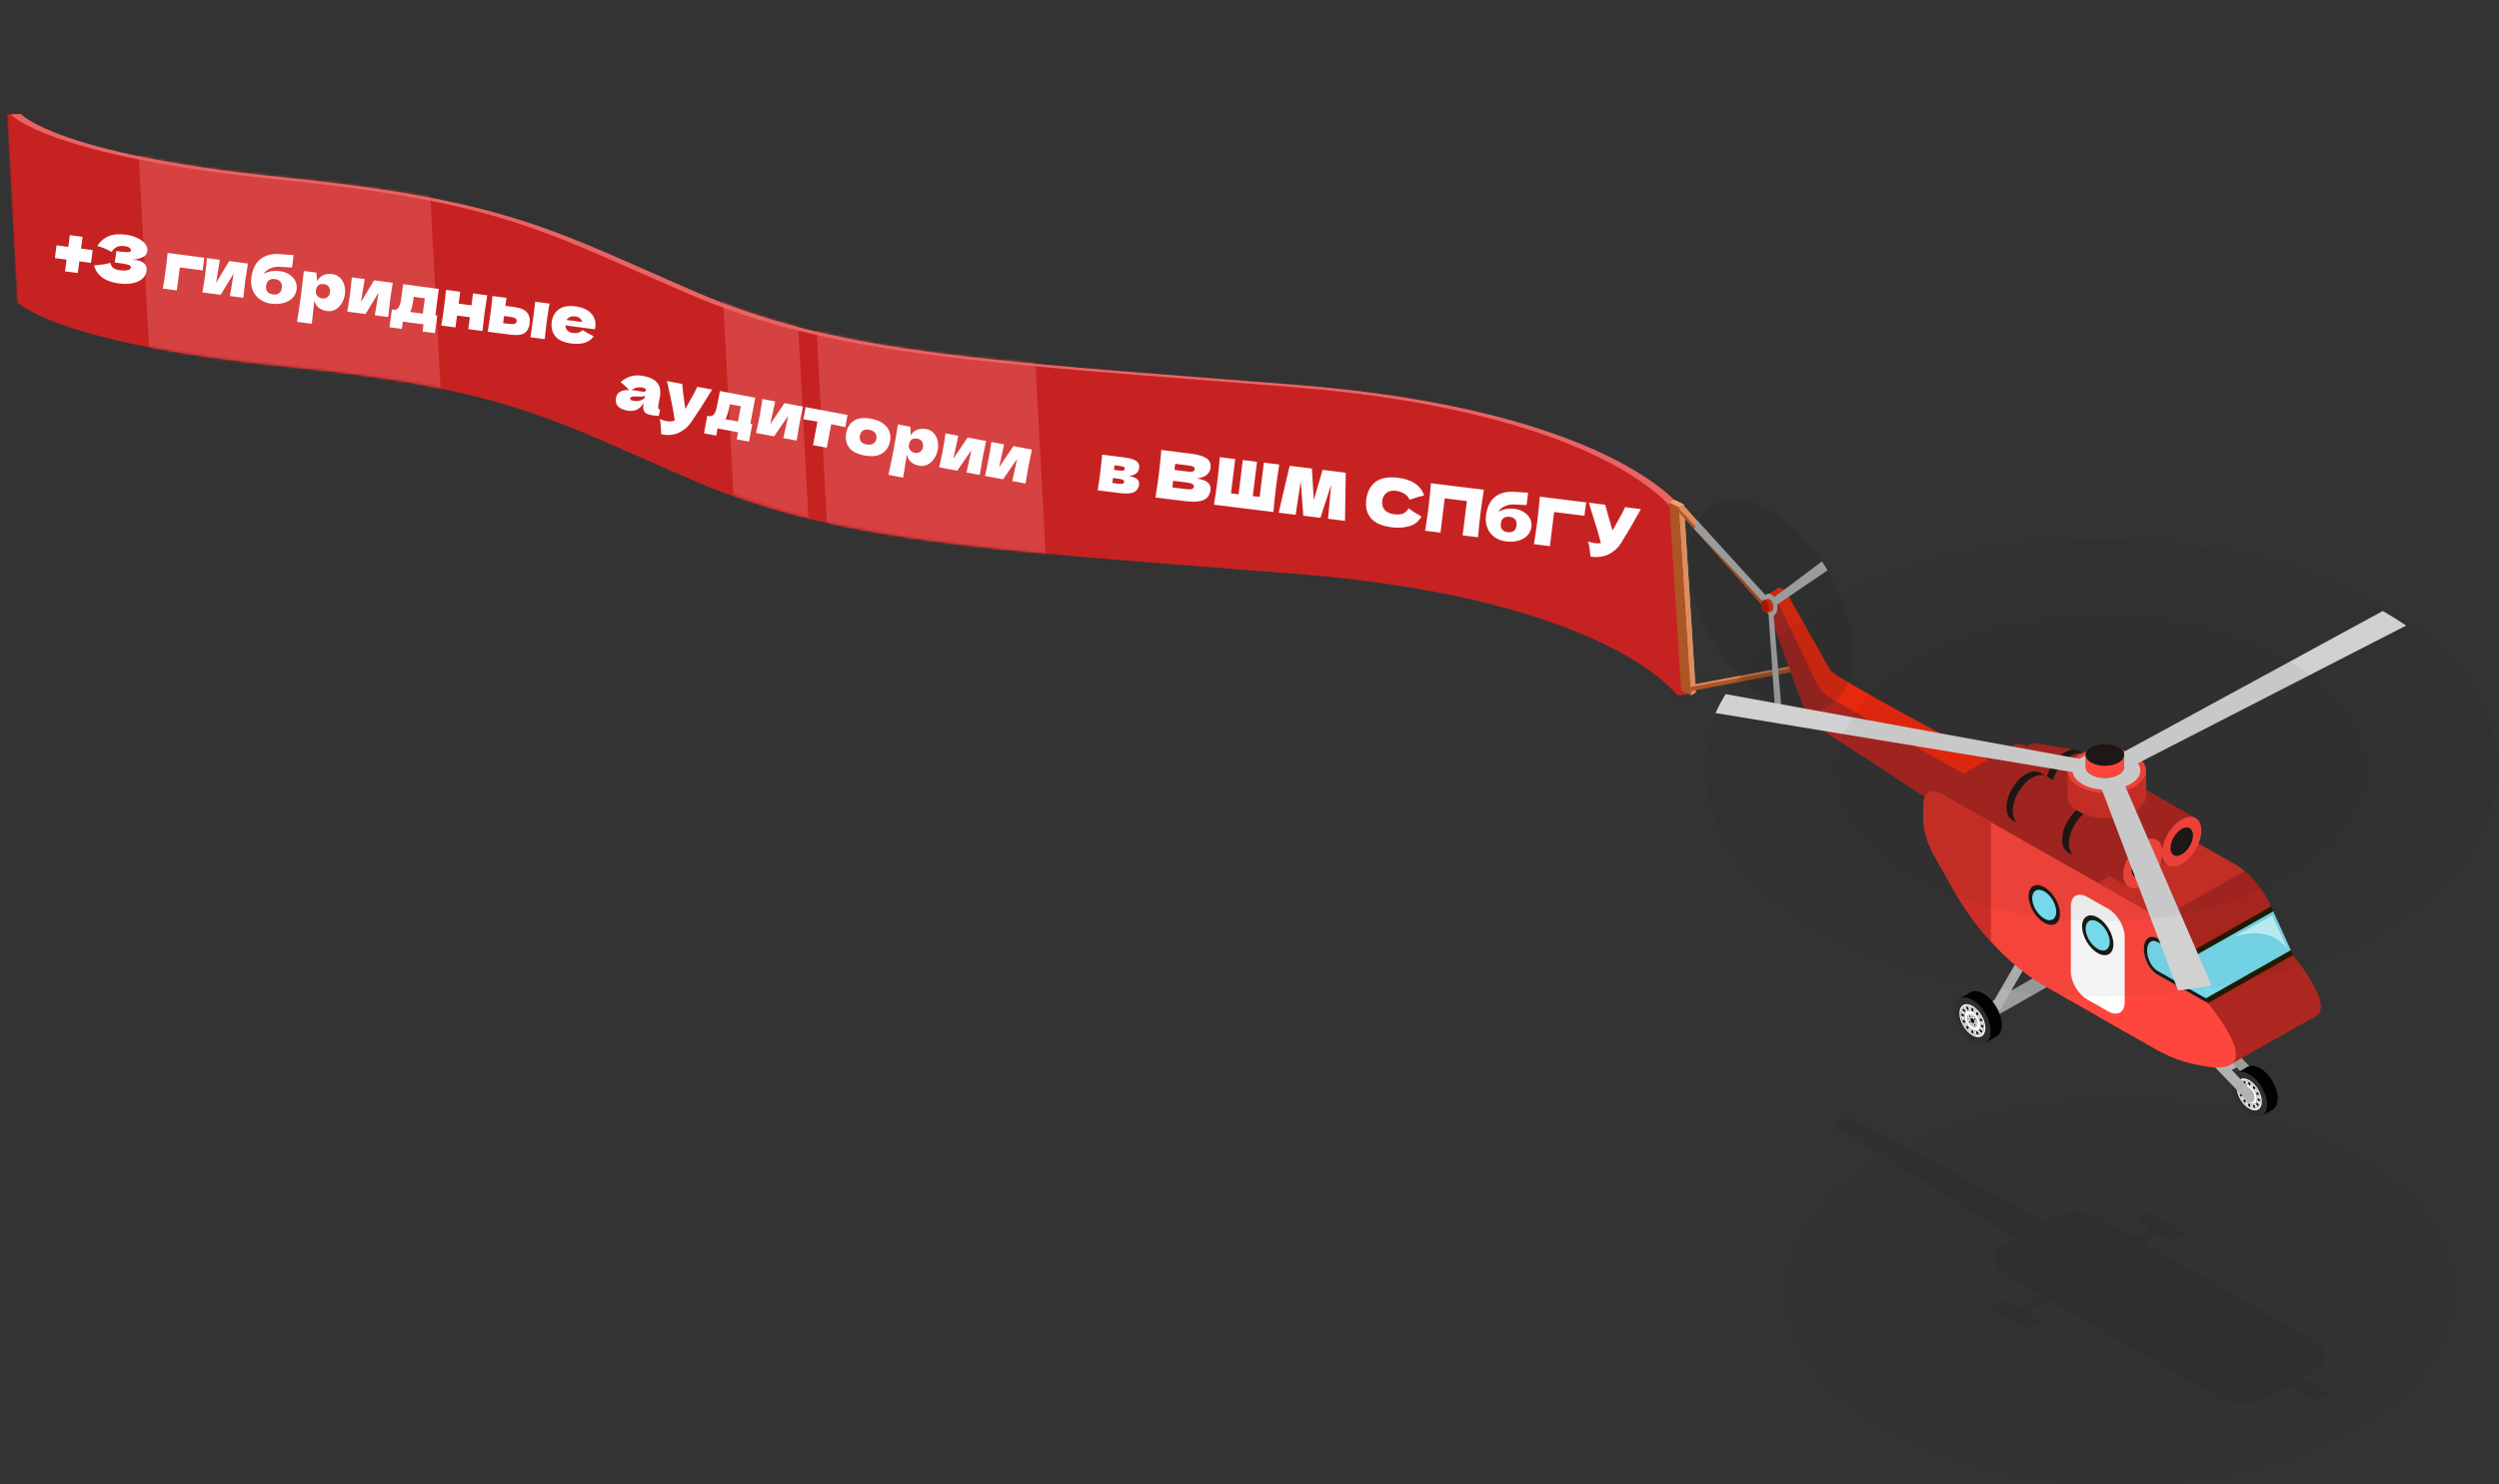 <?xml version="1.0" encoding="UTF-8"?> <svg xmlns="http://www.w3.org/2000/svg" width="909" height="540" viewBox="0 0 909 540" fill="none"><rect x="0" y="0" width="909" height="540" fill="#333333" stroke="none"/><path d="M613.241 250.205L616.858 251.996L612.49 183.55L608.871 181.759L613.241 250.205Z" fill="#ABABAB"></path><path d="M3.03 42.318C2.569 41.937 2.364 41.714 2.333 41.678L5.926 41.456C5.96 41.493 9.404 45.212 22.748 49.883C35.061 54.194 58.56 60.222 100.615 64.465C118.55 66.273 133.592 68.228 146.607 70.436C158.947 72.53 169.82 74.919 179.85 77.737C199.137 83.159 214.525 89.959 234.004 98.567C239.55 101.018 245.286 103.551 251.648 106.297C299.214 126.825 347.044 130.525 442.327 137.893C451.142 138.574 460.254 139.281 469.846 140.034C495.995 142.094 519.647 145.733 540.141 150.848C556.501 154.931 570.895 159.963 582.929 165.798C603.393 175.724 610.015 184.682 610.078 184.771L609.581 184.798C609.934 185.211 610.103 185.438 610.114 185.451L609.617 185.478C609.97 185.891 610.139 186.117 610.151 186.131L609.653 186.158C610.007 186.571 610.176 186.797 610.187 186.811L609.69 186.838C610.043 187.251 610.212 187.477 610.224 187.491L609.726 187.518C610.08 187.931 610.248 188.157 610.26 188.171L609.763 188.198C610.116 188.611 610.285 188.837 610.296 188.851L609.799 188.878C610.152 189.291 610.321 189.517 610.333 189.531L609.835 189.558C610.189 189.971 610.358 190.197 610.369 190.211L609.872 190.238C610.225 190.651 610.394 190.877 610.406 190.891L609.908 190.918C610.262 191.33 610.43 191.557 610.442 191.571L609.945 191.598C610.298 192.01 610.467 192.237 610.478 192.251L609.981 192.278C610.334 192.69 610.503 192.917 610.515 192.931L610.017 192.958C610.371 193.37 610.54 193.597 610.551 193.611L610.054 193.638C610.407 194.05 610.576 194.277 610.588 194.291L610.09 194.318C610.444 194.73 610.612 194.957 610.624 194.971L610.127 194.998C610.48 195.41 610.649 195.637 610.66 195.651L610.163 195.678C610.516 196.09 610.685 196.317 610.697 196.331L610.199 196.358C610.553 196.77 610.722 196.997 610.733 197.011L610.236 197.038C610.589 197.45 610.758 197.677 610.77 197.691L610.272 197.718C610.626 198.13 610.794 198.357 610.806 198.371L610.309 198.398C610.662 198.81 610.831 199.037 610.842 199.051L610.345 199.078C610.698 199.49 610.867 199.717 610.879 199.73L610.381 199.758C610.735 200.17 610.904 200.397 610.915 200.41L610.418 200.438C610.771 200.85 610.94 201.077 610.952 201.09L610.454 201.118C610.808 201.53 610.976 201.757 610.988 201.77L610.491 201.798C610.844 202.21 611.013 202.437 611.024 202.45L610.527 202.478C610.88 202.89 611.049 203.117 611.061 203.13L610.563 203.158C610.917 203.57 611.086 203.797 611.097 203.81L610.6 203.838C610.953 204.25 611.122 204.477 611.134 204.49L610.636 204.518C610.99 204.93 611.158 205.157 611.17 205.17L610.673 205.198C611.026 205.61 611.195 205.837 611.206 205.85L610.709 205.878C611.062 206.29 611.231 206.517 611.243 206.53L610.745 206.558C611.099 206.97 611.268 207.197 611.279 207.21L610.782 207.238C611.135 207.65 611.304 207.877 611.316 207.89L610.818 207.917C611.172 208.33 611.34 208.557 611.352 208.57L610.855 208.597C611.208 209.01 611.377 209.237 611.388 209.25L610.891 209.277C611.244 209.69 611.413 209.917 611.425 209.93L610.927 209.957C611.281 210.37 611.45 210.597 611.461 210.61L610.964 210.637C611.317 211.05 611.486 211.277 611.498 211.29L611 211.317C611.354 211.73 611.522 211.957 611.534 211.97L611.037 211.997C611.39 212.41 611.559 212.637 611.57 212.65L611.073 212.677C611.426 213.09 611.595 213.317 611.607 213.33L611.109 213.357C611.463 213.77 611.632 213.997 611.643 214.01L611.146 214.037C611.499 214.45 611.668 214.676 611.68 214.69L611.182 214.717C611.536 215.13 611.704 215.356 611.716 215.37L611.219 215.397C611.572 215.81 611.741 216.036 611.752 216.05L611.255 216.077C611.608 216.49 611.777 216.716 611.789 216.73L611.291 216.757C611.645 217.17 611.814 217.396 611.825 217.41L611.328 217.437C611.681 217.85 611.85 218.076 611.862 218.09L611.364 218.117C611.718 218.53 611.886 218.756 611.898 218.77L611.401 218.797C611.754 219.209 611.923 219.436 611.934 219.45L611.437 219.477C611.79 219.889 611.959 220.116 611.971 220.13L611.473 220.157C611.827 220.569 611.996 220.796 612.007 220.81L611.51 220.837C611.863 221.249 612.032 221.476 612.044 221.49L611.546 221.517C611.9 221.929 612.068 222.156 612.08 222.17L611.583 222.197C611.936 222.609 612.105 222.836 612.116 222.85L611.619 222.877C611.972 223.289 612.141 223.516 612.153 223.53L611.655 223.557C612.009 223.969 612.178 224.196 612.189 224.21L611.692 224.237C612.045 224.649 612.214 224.876 612.226 224.89L611.728 224.917C612.082 225.329 612.25 225.556 612.262 225.57L611.765 225.597C612.118 226.009 612.287 226.236 612.298 226.25L611.801 226.277C612.154 226.689 612.323 226.916 612.335 226.93L611.837 226.957C612.191 227.369 612.36 227.596 612.371 227.61L611.874 227.637C612.227 228.049 612.396 228.276 612.408 228.29L611.91 228.317C612.264 228.729 612.432 228.956 612.444 228.969L611.947 228.997C612.3 229.409 612.469 229.636 612.48 229.649L611.983 229.677C612.336 230.089 612.505 230.316 612.517 230.329L612.019 230.357C612.373 230.769 612.542 230.996 612.553 231.009L612.056 231.037C612.409 231.449 612.578 231.676 612.59 231.689L612.092 231.717C612.446 232.129 612.614 232.356 612.626 232.369L612.129 232.397C612.482 232.809 612.651 233.036 612.662 233.049L612.165 233.077C612.518 233.489 612.687 233.716 612.699 233.729L612.201 233.757C612.555 234.169 612.724 234.396 612.735 234.409L612.238 234.437C612.591 234.849 612.76 235.076 612.772 235.089L612.274 235.117C612.628 235.529 612.796 235.756 612.808 235.769L612.311 235.797C612.664 236.209 612.833 236.436 612.844 236.449L612.347 236.476C612.7 236.889 612.869 237.116 612.881 237.129L612.383 237.156C612.737 237.569 612.906 237.796 612.917 237.809L612.42 237.836C612.773 238.249 612.942 238.476 612.954 238.489L612.456 238.516C612.81 238.929 612.978 239.156 612.99 239.169L612.493 239.196C612.846 239.609 613.015 239.836 613.026 239.849L612.529 239.876C612.882 240.289 613.051 240.516 613.063 240.529L612.565 240.556C612.919 240.969 613.088 241.196 613.099 241.209L612.602 241.236C612.955 241.649 613.124 241.876 613.136 241.889L612.638 241.916C612.992 242.329 613.16 242.556 613.172 242.569L612.675 242.596C613.028 243.009 613.197 243.236 613.208 243.249L612.711 243.276C613.064 243.689 613.233 243.915 613.245 243.929L612.747 243.956C613.101 244.369 613.27 244.595 613.281 244.609L612.784 244.636C613.137 245.049 613.306 245.275 613.318 245.289L612.82 245.316C613.174 245.729 613.342 245.955 613.354 245.969L612.857 245.996C613.21 246.409 613.379 246.635 613.39 246.649L612.893 246.676C613.246 247.089 613.415 247.315 613.427 247.329L612.929 247.356C613.283 247.768 613.452 247.995 613.463 248.009L612.966 248.036C613.319 248.448 613.488 248.675 613.5 248.689L613.002 248.716C613.356 249.128 613.524 249.355 613.536 249.369L613.039 249.396C613.392 249.808 613.561 250.035 613.572 250.049L613.075 250.076C613.428 250.488 613.597 250.715 613.609 250.729L613.111 250.756C613.465 251.168 613.634 251.395 613.645 251.409L613.148 251.436C613.501 251.848 613.67 252.075 613.682 252.089L613.184 252.116C613.538 252.528 613.706 252.755 613.718 252.769L610.098 252.962C610.035 252.873 603.473 244.015 583.207 234.19C564.564 225.153 530.16 213.421 472.146 208.852C462.562 208.098 453.453 207.392 444.641 206.711C397.923 203.096 361.022 200.242 330.793 195.773C320.733 194.284 311.516 192.634 302.925 190.779C298.117 189.74 293.503 188.637 289.056 187.463C276.029 184.028 263.921 179.863 252.038 174.736C245.668 171.987 239.929 169.451 234.379 167C194.444 149.355 174.397 140.496 102.648 133.257C83.713 131.347 66.855 128.923 52.536 126.049C41.067 123.749 31.199 121.158 23.198 118.348C9.537 113.554 6.108 109.827 5.969 109.671L6.629 109.63C6.168 109.249 5.963 109.026 5.932 108.991L6.593 108.95C6.132 108.569 5.927 108.346 5.896 108.311L6.556 108.27C6.095 107.889 5.891 107.666 5.86 107.631L6.52 107.59C6.059 107.209 5.854 106.986 5.823 106.951L6.484 106.91C6.023 106.529 5.818 106.306 5.787 106.271L6.447 106.23C5.986 105.849 5.781 105.626 5.75 105.591L6.411 105.55C5.95 105.169 5.745 104.946 5.714 104.911L6.374 104.87C5.913 104.489 5.709 104.266 5.678 104.231L6.338 104.19C5.877 103.809 5.672 103.586 5.641 103.551L6.302 103.51C5.841 103.129 5.636 102.906 5.605 102.871L6.265 102.83C5.804 102.449 5.599 102.226 5.568 102.191L6.229 102.15C5.768 101.769 5.563 101.546 5.532 101.511L6.192 101.47C5.731 101.09 5.527 100.866 5.496 100.831L6.156 100.79C5.695 100.41 5.49 100.186 5.459 100.151L6.12 100.11C5.659 99.73 5.454 99.506 5.423 99.471L6.083 99.43C5.622 99.05 5.417 98.826 5.386 98.791L6.047 98.75C5.586 98.37 5.381 98.146 5.35 98.111L6.01 98.07C5.549 97.69 5.345 97.466 5.314 97.431L5.974 97.39C5.513 97.01 5.308 96.786 5.277 96.751L5.938 96.71C5.477 96.33 5.272 96.106 5.241 96.071L5.901 96.03C5.44 95.65 5.235 95.426 5.204 95.391L5.865 95.35C5.404 94.97 5.199 94.746 5.168 94.711L5.828 94.67C5.367 94.29 5.163 94.066 5.132 94.031L5.792 93.99C5.331 93.61 5.126 93.386 5.095 93.351L5.756 93.31C5.295 92.93 5.09 92.706 5.059 92.671L5.719 92.63C5.258 92.25 5.053 92.026 5.022 91.991L5.683 91.95C5.222 91.57 5.017 91.346 4.986 91.311L5.646 91.27C5.186 90.89 4.981 90.666 4.95 90.631L5.61 90.591C5.149 90.21 4.944 89.986 4.913 89.951L5.574 89.91C5.113 89.53 4.908 89.306 4.877 89.271L5.537 89.231C5.076 88.85 4.871 88.626 4.84 88.591L5.501 88.55C5.04 88.17 4.835 87.947 4.804 87.911L5.464 87.871C5.003 87.49 4.799 87.266 4.768 87.231L5.428 87.191C4.967 86.81 4.762 86.587 4.731 86.552L5.392 86.511C4.931 86.13 4.726 85.906 4.695 85.871L5.355 85.831C4.894 85.45 4.689 85.227 4.658 85.192L5.319 85.151C4.858 84.77 4.653 84.547 4.622 84.511L5.282 84.471C4.822 84.09 4.617 83.867 4.586 83.832L5.246 83.791C4.785 83.41 4.58 83.187 4.549 83.152L5.21 83.111C4.749 82.73 4.544 82.507 4.513 82.472L5.173 82.431C4.712 82.05 4.507 81.827 4.476 81.792L5.137 81.751C4.676 81.37 4.471 81.147 4.44 81.112L5.1 81.071C4.64 80.69 4.435 80.467 4.404 80.432L5.064 80.391C4.603 80.01 4.398 79.787 4.367 79.752L5.028 79.711C4.567 79.33 4.362 79.107 4.331 79.072L4.991 79.031C4.53 78.65 4.325 78.427 4.294 78.392L4.955 78.351C4.494 77.97 4.289 77.747 4.258 77.712L4.918 77.671C4.458 77.29 4.253 77.067 4.222 77.032L4.882 76.991C4.421 76.61 4.216 76.387 4.185 76.352L4.846 76.311C4.385 75.93 4.18 75.707 4.149 75.672L4.809 75.631C4.348 75.25 4.143 75.027 4.112 74.992L4.773 74.951C4.312 74.57 4.107 74.347 4.076 74.312L4.736 74.271C4.276 73.891 4.071 73.667 4.04 73.632L4.7 73.591C4.239 73.21 4.034 72.987 4.003 72.952L4.664 72.911C4.203 72.531 3.998 72.307 3.967 72.272L4.627 72.231C4.166 71.85 3.961 71.627 3.93 71.592L4.591 71.551C4.13 71.171 3.925 70.947 3.894 70.912L4.554 70.871C4.094 70.491 3.889 70.267 3.858 70.232L4.518 70.191C4.057 69.811 3.852 69.587 3.821 69.552L4.482 69.511C4.021 69.131 3.816 68.907 3.785 68.872L4.445 68.831C3.984 68.451 3.779 68.227 3.748 68.192L4.409 68.151C3.948 67.771 3.743 67.547 3.712 67.512L4.372 67.471C3.912 67.091 3.707 66.867 3.676 66.832L4.336 66.791C3.875 66.411 3.67 66.187 3.639 66.152L4.3 66.111C3.839 65.731 3.634 65.507 3.603 65.472L4.263 65.431C3.802 65.051 3.597 64.827 3.566 64.792L4.227 64.751C3.766 64.371 3.561 64.147 3.53 64.112L4.191 64.071C3.73 63.691 3.525 63.467 3.494 63.432L4.154 63.391C3.693 63.011 3.488 62.787 3.457 62.752L4.118 62.711C3.657 62.331 3.452 62.107 3.421 62.072L4.081 62.032C3.62 61.651 3.415 61.427 3.384 61.392L4.045 61.352C3.584 60.971 3.379 60.747 3.348 60.712L4.008 60.672C3.548 60.291 3.343 60.067 3.312 60.032L3.972 59.992C3.511 59.611 3.306 59.387 3.275 59.352L3.936 59.312C3.475 58.931 3.27 58.708 3.239 58.672L3.899 58.632C3.438 58.251 3.233 58.028 3.202 57.992L3.863 57.952C3.402 57.571 3.197 57.347 3.166 57.312L3.826 57.272C3.366 56.891 3.161 56.668 3.13 56.633L3.79 56.592C3.329 56.211 3.124 55.988 3.093 55.953L3.754 55.912C3.293 55.531 3.088 55.308 3.057 55.273L3.717 55.232C3.256 54.851 3.051 54.628 3.02 54.593L3.681 54.552C3.22 54.171 3.015 53.948 2.984 53.913L3.645 53.872C3.184 53.491 2.979 53.268 2.948 53.233L3.608 53.192C3.147 52.811 2.942 52.588 2.911 52.553L3.572 52.512C3.111 52.131 2.906 51.908 2.875 51.873L3.535 51.832C3.074 51.451 2.869 51.228 2.838 51.193L3.499 51.152C3.038 50.771 2.833 50.548 2.802 50.513L3.463 50.472C3.002 50.091 2.797 49.868 2.766 49.833L3.426 49.792C2.965 49.411 2.76 49.188 2.729 49.153L3.39 49.112C2.929 48.731 2.724 48.508 2.693 48.473L3.353 48.432C2.892 48.051 2.687 47.828 2.656 47.793L3.317 47.752C2.856 47.371 2.651 47.148 2.62 47.113L3.281 47.072C2.82 46.691 2.615 46.468 2.584 46.433L3.244 46.392C2.783 46.011 2.578 45.788 2.547 45.753L3.208 45.712C2.747 45.331 2.542 45.108 2.511 45.073L3.171 45.032C2.71 44.651 2.505 44.428 2.474 44.393L3.135 44.352C2.674 43.971 2.469 43.748 2.438 43.713L3.099 43.672C2.638 43.291 2.433 43.068 2.402 43.033L3.062 42.992C2.601 42.611 2.396 42.388 2.365 42.353L3.026 42.312L3.03 42.318Z" fill="#C72222"></path><mask id="mask0_4860_10833" style="mask-type:luminance" maskUnits="userSpaceOnUse" x="3" y="41" width="613" height="212"><path d="M4.623 42.291C4.162 41.911 3.957 41.687 3.926 41.652L7.519 41.429C7.554 41.467 10.998 45.185 24.342 49.857C36.654 54.168 60.154 60.196 102.209 64.439C120.144 66.247 135.185 68.201 148.201 70.41C160.541 72.504 171.414 74.893 181.444 77.711C200.73 83.132 216.118 89.932 235.598 98.54C241.144 100.991 246.879 103.524 253.242 106.271C300.808 126.798 348.637 130.499 443.92 137.867C452.736 138.548 461.848 139.255 471.439 140.008C497.589 142.067 521.241 145.707 541.735 150.821C558.095 154.905 572.489 159.937 584.523 165.772C604.986 175.698 611.609 184.655 611.672 184.745L611.174 184.772C611.528 185.184 611.697 185.411 611.708 185.425L611.211 185.452C611.564 185.864 611.733 186.091 611.745 186.105L611.247 186.132C611.601 186.544 611.769 186.771 611.781 186.785L611.284 186.812C611.637 187.224 611.806 187.451 611.817 187.465L611.32 187.492C611.673 187.904 611.842 188.131 611.854 188.145L611.356 188.172C611.71 188.584 611.879 188.811 611.89 188.824L611.393 188.852C611.746 189.264 611.915 189.491 611.927 189.504L611.429 189.532C611.783 189.944 611.951 190.171 611.963 190.184L611.466 190.212C611.819 190.624 611.988 190.851 611.999 190.864L611.502 190.892C611.855 191.304 612.024 191.531 612.036 191.544L611.538 191.572C611.892 191.984 612.061 192.211 612.072 192.224L611.575 192.252C611.928 192.664 612.097 192.891 612.109 192.904L611.611 192.932C611.965 193.344 612.133 193.571 612.145 193.584L611.648 193.612C612.001 194.024 612.17 194.251 612.181 194.264L611.684 194.292C612.037 194.704 612.206 194.931 612.218 194.944L611.72 194.972C612.074 195.384 612.243 195.611 612.254 195.624L611.757 195.652C612.11 196.064 612.279 196.291 612.291 196.304L611.793 196.331C612.147 196.744 612.315 196.971 612.327 196.984L611.83 197.012C612.183 197.424 612.352 197.651 612.363 197.664L611.866 197.691C612.219 198.104 612.388 198.331 612.4 198.344L611.902 198.371C612.256 198.784 612.425 199.011 612.436 199.024L611.939 199.051C612.292 199.464 612.461 199.691 612.473 199.704L611.975 199.731C612.329 200.144 612.497 200.371 612.509 200.384L612.012 200.411C612.365 200.824 612.534 201.051 612.545 201.064L612.048 201.091C612.401 201.504 612.57 201.731 612.582 201.744L612.084 201.771C612.438 202.184 612.607 202.411 612.618 202.424L612.121 202.451C612.474 202.864 612.643 203.091 612.655 203.104L612.157 203.131C612.511 203.544 612.679 203.771 612.691 203.784L612.194 203.811C612.547 204.224 612.716 204.45 612.727 204.464L612.23 204.491C612.583 204.904 612.752 205.13 612.764 205.144L612.266 205.171C612.62 205.584 612.789 205.81 612.8 205.824L612.303 205.851C612.656 206.264 612.825 206.49 612.837 206.504L612.339 206.531C612.693 206.944 612.861 207.17 612.873 207.184L612.376 207.211C612.729 207.624 612.898 207.85 612.909 207.864L612.412 207.891C612.765 208.304 612.934 208.53 612.946 208.544L612.448 208.571C612.802 208.983 612.971 209.21 612.982 209.224L612.485 209.251C612.838 209.663 613.007 209.89 613.019 209.904L612.521 209.931C612.875 210.343 613.043 210.57 613.055 210.584L612.558 210.611C612.911 211.023 613.08 211.25 613.091 211.264L612.594 211.291C612.947 211.703 613.116 211.93 613.128 211.944L612.63 211.971C612.984 212.383 613.153 212.61 613.164 212.624L612.667 212.651C613.02 213.063 613.189 213.29 613.201 213.304L612.703 213.331C613.057 213.743 613.225 213.97 613.237 213.984L612.74 214.011C613.093 214.423 613.262 214.65 613.273 214.664L612.776 214.691C613.129 215.103 613.298 215.33 613.31 215.344L612.812 215.371C613.166 215.783 613.335 216.01 613.346 216.024L612.849 216.051C613.202 216.463 613.371 216.69 613.383 216.704L612.885 216.731C613.239 217.143 613.407 217.37 613.419 217.384L612.922 217.411C613.275 217.823 613.444 218.05 613.455 218.063L612.958 218.091C613.311 218.503 613.48 218.73 613.492 218.743L612.994 218.771C613.348 219.183 613.517 219.41 613.528 219.423L613.031 219.451C613.384 219.863 613.553 220.09 613.565 220.103L613.067 220.131C613.421 220.543 613.589 220.77 613.601 220.783L613.104 220.811C613.457 221.223 613.626 221.45 613.637 221.463L613.14 221.491C613.493 221.903 613.662 222.13 613.674 222.143L613.176 222.171C613.53 222.583 613.699 222.81 613.71 222.823L613.213 222.851C613.566 223.263 613.735 223.49 613.747 223.503L613.249 223.531C613.603 223.943 613.771 224.17 613.783 224.183L613.286 224.211C613.639 224.623 613.808 224.85 613.819 224.863L613.322 224.891C613.675 225.303 613.844 225.53 613.856 225.543L613.358 225.57C613.712 225.983 613.881 226.21 613.892 226.223L613.395 226.25C613.748 226.663 613.917 226.89 613.929 226.903L613.431 226.93C613.785 227.343 613.953 227.57 613.965 227.583L613.468 227.61C613.821 228.023 613.99 228.25 614.001 228.263L613.504 228.29C613.857 228.703 614.026 228.93 614.038 228.943L613.54 228.97C613.894 229.383 614.063 229.61 614.074 229.623L613.577 229.65C613.93 230.063 614.099 230.29 614.111 230.303L613.613 230.33C613.967 230.743 614.135 230.97 614.147 230.983L613.65 231.01C614.003 231.423 614.172 231.65 614.183 231.663L613.686 231.69C614.039 232.103 614.208 232.33 614.22 232.343L613.722 232.37C614.076 232.783 614.245 233.009 614.256 233.023L613.759 233.05C614.112 233.463 614.281 233.689 614.293 233.703L613.795 233.73C614.149 234.143 614.317 234.369 614.329 234.383L613.832 234.41C614.185 234.823 614.354 235.049 614.365 235.063L613.868 235.09C614.221 235.503 614.39 235.729 614.402 235.743L613.904 235.77C614.258 236.183 614.427 236.409 614.438 236.423L613.941 236.45C614.294 236.863 614.463 237.089 614.475 237.103L613.977 237.13C614.331 237.542 614.499 237.769 614.511 237.783L614.014 237.81C614.367 238.222 614.536 238.449 614.547 238.463L614.05 238.49C614.403 238.902 614.572 239.129 614.584 239.143L614.086 239.17C614.44 239.582 614.609 239.809 614.62 239.823L614.123 239.85C614.476 240.262 614.645 240.489 614.657 240.503L614.159 240.53C614.513 240.942 614.681 241.169 614.693 241.183L614.196 241.21C614.549 241.622 614.718 241.849 614.729 241.863L614.232 241.89C614.585 242.302 614.754 242.529 614.766 242.543L614.268 242.57C614.622 242.982 614.791 243.209 614.802 243.223L614.305 243.25C614.658 243.662 614.827 243.889 614.839 243.903L614.341 243.93C614.695 244.342 614.863 244.569 614.875 244.583L614.378 244.61C614.731 245.022 614.9 245.249 614.911 245.263L614.414 245.29C614.767 245.702 614.936 245.929 614.948 245.943L614.45 245.97C614.804 246.382 614.973 246.609 614.984 246.622L614.487 246.65C614.84 247.062 615.009 247.289 615.021 247.302L614.523 247.33C614.877 247.742 615.045 247.969 615.057 247.982L614.56 248.01C614.913 248.422 615.082 248.649 615.093 248.662L614.596 248.69C614.949 249.102 615.118 249.329 615.13 249.342L614.632 249.37C614.986 249.782 615.155 250.009 615.166 250.022L614.669 250.05C615.022 250.462 615.191 250.689 615.203 250.702L614.705 250.73C615.059 251.142 615.227 251.369 615.239 251.382L614.742 251.41C615.095 251.822 615.264 252.049 615.275 252.062L614.778 252.09C615.131 252.502 615.3 252.729 615.312 252.742L611.692 252.935C611.629 252.846 605.066 243.989 584.801 234.163C566.158 225.126 531.753 213.395 473.74 208.825C464.155 208.072 455.047 207.366 446.235 206.684C399.517 203.07 362.616 200.216 332.387 195.747C322.327 194.258 313.11 192.607 304.519 190.752C299.711 189.713 295.097 188.611 290.65 187.437C277.623 184.001 265.515 179.837 253.632 174.71C247.262 171.961 241.522 169.425 235.973 166.974C196.037 149.328 175.991 140.47 104.242 133.23C85.306 131.321 68.449 128.896 54.13 126.023C42.661 123.723 32.793 121.132 24.791 118.322C11.131 113.527 7.702 109.801 7.562 109.644L8.223 109.603C7.762 109.223 7.557 108.999 7.526 108.964L8.187 108.923C7.726 108.543 7.521 108.319 7.49 108.284L8.15 108.243C7.689 107.863 7.484 107.639 7.453 107.604L8.114 107.564C7.653 107.183 7.448 106.959 7.417 106.924L8.077 106.884C7.616 106.503 7.411 106.279 7.38 106.244L8.041 106.204C7.58 105.823 7.375 105.599 7.344 105.564L8.005 105.524C7.544 105.143 7.339 104.919 7.308 104.884L7.968 104.844C7.507 104.463 7.302 104.24 7.271 104.204L7.932 104.164C7.471 103.783 7.266 103.56 7.235 103.525L7.895 103.484C7.434 103.103 7.229 102.88 7.198 102.845L7.859 102.804C7.398 102.423 7.193 102.2 7.162 102.165L7.823 102.124C7.362 101.743 7.157 101.52 7.126 101.485L7.786 101.444C7.325 101.063 7.12 100.84 7.089 100.805L7.75 100.764C7.289 100.383 7.084 100.16 7.053 100.125L7.713 100.084C7.252 99.703 7.047 99.48 7.016 99.445L7.677 99.404C7.216 99.023 7.011 98.8 6.98 98.765L7.641 98.724C7.18 98.343 6.975 98.12 6.944 98.085L7.604 98.044C7.143 97.663 6.938 97.44 6.907 97.405L7.568 97.364C7.107 96.983 6.902 96.76 6.871 96.725L7.531 96.684C7.07 96.303 6.865 96.08 6.834 96.045L7.495 96.004C7.034 95.623 6.829 95.4 6.798 95.365L7.459 95.324C6.998 94.943 6.793 94.72 6.762 94.685L7.422 94.644C6.961 94.263 6.756 94.04 6.725 94.005L7.386 93.964C6.925 93.583 6.72 93.36 6.689 93.325L7.349 93.284C6.888 92.903 6.683 92.68 6.652 92.645L7.313 92.604C6.852 92.224 6.647 92 6.616 91.965L7.277 91.924C6.816 91.543 6.611 91.32 6.58 91.285L7.24 91.244C6.779 90.864 6.574 90.64 6.543 90.605L7.204 90.564C6.743 90.183 6.538 89.96 6.507 89.925L7.167 89.884C6.706 89.504 6.501 89.28 6.47 89.245L7.131 89.204C6.67 88.824 6.465 88.6 6.434 88.565L7.095 88.524C6.634 88.144 6.429 87.92 6.398 87.885L7.058 87.844C6.597 87.464 6.392 87.24 6.361 87.205L7.022 87.164C6.561 86.784 6.356 86.56 6.325 86.525L6.985 86.484C6.524 86.104 6.319 85.88 6.288 85.845L6.949 85.804C6.488 85.424 6.283 85.2 6.252 85.165L6.913 85.124C6.452 84.744 6.247 84.52 6.216 84.485L6.876 84.444C6.415 84.064 6.21 83.84 6.179 83.805L6.84 83.764C6.379 83.384 6.174 83.16 6.143 83.125L6.803 83.084C6.342 82.704 6.138 82.48 6.106 82.445L6.767 82.404C6.306 82.024 6.101 81.8 6.07 81.765L6.731 81.724C6.27 81.344 6.065 81.12 6.034 81.085L6.694 81.044C6.233 80.664 6.028 80.44 5.997 80.405L6.658 80.365C6.197 79.984 5.992 79.76 5.961 79.725L6.621 79.684C6.16 79.304 5.955 79.08 5.925 79.045L6.585 79.004C6.124 78.624 5.919 78.4 5.888 78.365L6.549 78.325C6.088 77.944 5.883 77.721 5.852 77.685L6.512 77.644C6.051 77.264 5.846 77.04 5.815 77.005L6.476 76.965C6.015 76.584 5.81 76.361 5.779 76.326L6.439 76.285C5.978 75.904 5.774 75.68 5.742 75.645L6.403 75.605C5.942 75.224 5.737 75.001 5.706 74.966L6.367 74.925C5.906 74.544 5.701 74.321 5.67 74.285L6.33 74.245C5.869 73.864 5.664 73.641 5.633 73.606L6.294 73.565C5.833 73.184 5.628 72.961 5.597 72.926L6.257 72.885C5.796 72.504 5.592 72.281 5.561 72.246L6.221 72.205C5.76 71.824 5.555 71.601 5.524 71.566L6.185 71.525C5.724 71.144 5.519 70.921 5.488 70.886L6.148 70.845C5.687 70.464 5.482 70.241 5.451 70.206L6.112 70.165C5.651 69.784 5.446 69.561 5.415 69.526L6.075 69.485C5.614 69.104 5.41 68.881 5.379 68.846L6.039 68.805C5.578 68.424 5.373 68.201 5.342 68.166L6.003 68.125C5.542 67.744 5.337 67.521 5.306 67.486L5.966 67.445C5.505 67.064 5.3 66.841 5.269 66.806L5.93 66.765C5.469 66.384 5.264 66.161 5.233 66.126L5.893 66.085C5.432 65.704 5.228 65.481 5.197 65.446L5.857 65.405C5.396 65.024 5.191 64.801 5.16 64.766L5.821 64.725C5.36 64.344 5.155 64.121 5.124 64.086L5.784 64.045C5.323 63.664 5.118 63.441 5.087 63.406L5.748 63.365C5.287 62.984 5.082 62.761 5.051 62.726L5.711 62.685C5.25 62.304 5.046 62.081 5.015 62.046L5.675 62.005C5.214 61.624 5.009 61.401 4.978 61.366L5.639 61.325C5.178 60.944 4.973 60.721 4.942 60.686L5.602 60.645C5.141 60.265 4.936 60.041 4.905 60.006L5.566 59.965C5.105 59.585 4.9 59.361 4.869 59.326L5.529 59.285C5.068 58.905 4.864 58.681 4.833 58.646L5.493 58.605C5.032 58.225 4.827 58.001 4.796 57.966L5.457 57.925C4.996 57.545 4.791 57.321 4.76 57.286L5.42 57.245C4.959 56.865 4.754 56.641 4.723 56.606L5.384 56.565C4.923 56.185 4.718 55.961 4.687 55.926L5.347 55.885C4.886 55.505 4.682 55.281 4.651 55.246L5.311 55.205C4.85 54.825 4.645 54.601 4.614 54.566L5.275 54.525C4.814 54.145 4.609 53.921 4.578 53.886L5.238 53.845C4.777 53.465 4.572 53.241 4.541 53.206L5.202 53.165C4.741 52.785 4.536 52.561 4.505 52.526L5.165 52.485C4.704 52.105 4.5 51.881 4.469 51.846L5.129 51.805C4.668 51.425 4.463 51.201 4.432 51.166L5.093 51.126C4.632 50.745 4.427 50.521 4.396 50.486L5.056 50.446C4.595 50.065 4.39 49.841 4.359 49.806L5.02 49.766C4.559 49.385 4.354 49.161 4.323 49.126L4.983 49.086C4.522 48.705 4.318 48.481 4.287 48.446L4.947 48.406C4.486 48.025 4.281 47.801 4.25 47.767L4.911 47.726C4.45 47.345 4.245 47.121 4.214 47.087L4.874 47.046C4.413 46.665 4.208 46.441 4.177 46.407L4.838 46.366C4.377 45.985 4.172 45.762 4.141 45.727L4.801 45.686C4.34 45.305 4.136 45.082 4.105 45.047L4.765 45.006C4.304 44.625 4.099 44.402 4.068 44.367L4.729 44.326C4.268 43.945 4.063 43.722 4.032 43.687L4.692 43.646C4.231 43.265 4.026 43.042 3.995 43.007L4.656 42.966C4.195 42.585 3.99 42.362 3.959 42.327L4.619 42.286L4.623 42.291Z" fill="white"></path></mask><g mask="url(#mask0_4860_10833)"><path d="M305.297 274.387L384.16 273.097L374.196 86.963L295.333 88.253L305.297 274.387Z" fill="#D64242"></path><path d="M271.063 259.583L297.836 259.146L287.872 73.012L261.099 73.45L271.063 259.583Z" fill="#D64242"></path><path d="M58.398 204.748L163.551 203.028L153.587 16.895L48.435 18.615L58.398 204.748Z" fill="#D64242"></path></g><path d="M300.883 122.761C309.474 124.615 318.691 126.266 328.751 127.755C358.984 132.227 395.885 135.081 442.599 138.693C451.408 139.374 460.519 140.078 470.104 140.834C528.117 145.4 562.522 157.132 581.165 166.172C601.434 175.997 607.993 184.855 608.056 184.944L611.676 184.751C611.613 184.661 604.987 175.706 584.527 165.778C572.497 159.942 558.099 154.911 541.739 150.827C521.241 145.71 497.593 142.071 471.444 140.014C461.852 139.258 452.737 138.554 443.925 137.873C348.638 130.505 300.812 126.804 253.246 106.277C246.884 103.53 241.151 100.997 235.602 98.546C216.123 89.938 200.735 83.138 181.448 77.716C171.418 74.896 160.545 72.507 148.205 70.416C135.19 68.207 120.148 66.256 102.213 64.444C60.158 60.202 36.658 54.171 24.346 49.863C11.002 45.191 7.555 41.473 7.524 41.435L3.931 41.658C4.07 41.814 7.499 45.538 21.16 50.336C29.161 53.146 39.033 55.737 50.498 58.036C64.817 60.907 81.675 63.334 100.61 65.244C172.359 72.484 192.406 81.342 232.341 98.988C237.891 101.439 243.63 103.977 250 106.724C261.88 111.851 273.988 116.015 287.018 119.451C291.465 120.624 296.079 121.727 300.887 122.766L300.883 122.761Z" fill="#E86464"></path><path d="M611.538 251.242L615.158 253.033L610.787 184.584L607.171 182.793L611.538 251.242Z" fill="#AD5524"></path><path d="M612.488 183.55L610.784 184.583L607.248 182.817L608.869 181.759L612.488 183.55Z" fill="#F29F72"></path><path d="M615.156 253.032L616.857 251.996L612.49 183.55L610.785 184.583L615.156 253.032Z" fill="#E08C5E"></path><path d="M616.768 250.399L654.336 243.332L653.486 230.035L612.516 184.076L612.596 185.535L652.402 230.183L653.157 242.061L616.64 248.913L616.768 250.399Z" fill="#E08C5E"></path><path d="M616.643 248.913L614.942 249.949L618.331 249.702L618.282 249.145L616.643 248.913Z" fill="#E08C5E"></path><path d="M615.066 251.435L652.633 244.366L651.784 231.068L610.817 185.112L610.894 186.571L650.7 231.22L651.458 243.097L614.941 249.949L615.066 251.435Z" fill="#AD5524"></path><path d="M653.488 230.035L651.784 231.068L610.817 185.112L612.518 184.076L653.488 230.035Z" fill="#E08C5E"></path><path d="M654.339 243.332L652.634 244.366L651.785 231.068L653.49 230.035L654.339 243.332Z" fill="#BD7D7D"></path><path d="M29.474 90.444L33.709 91.006L33.093 95.645L28.858 95.083L28.293 99.341L23.654 98.725L24.219 94.467L19.96 93.901L20.576 89.262L24.835 89.828L25.401 85.569L30.04 86.185L29.474 90.444ZM47.959 94.593C48.545 94.558 49.115 94.577 49.671 94.651C50.638 94.779 51.401 95.05 51.96 95.463C52.536 95.862 52.925 96.334 53.128 96.877C53.332 97.405 53.398 97.938 53.327 98.477C53.16 99.73 52.606 100.746 51.663 101.525C50.722 102.288 49.516 102.805 48.043 103.078C46.573 103.334 44.973 103.348 43.244 103.118C38.232 102.453 35.22 100.277 34.209 96.592L35.585 96.436C36.6 96.329 37.462 96.217 38.172 96.102C38.899 95.972 39.542 95.808 40.102 95.607C40.313 96.442 40.69 97.074 41.23 97.5C41.789 97.913 42.591 98.19 43.638 98.329C44.748 98.476 45.669 98.469 46.401 98.308C47.132 98.147 47.532 97.813 47.599 97.305C47.635 97.035 47.528 96.811 47.277 96.633C47.026 96.454 46.611 96.302 46.03 96.177C45.452 96.035 44.631 95.894 43.568 95.753L41.76 95.513L42.313 91.35L43.408 91.495C44.613 91.655 45.603 91.738 46.377 91.744C47.153 91.734 47.564 91.554 47.61 91.206C47.663 90.809 47.499 90.464 47.118 90.172C46.755 89.865 46.146 89.655 45.289 89.541C44.179 89.394 43.244 89.504 42.485 89.871C41.742 90.241 41.122 90.836 40.626 91.658C39.019 90.751 37.276 90.027 35.394 89.487C36.383 87.875 37.725 86.705 39.419 85.978C41.13 85.253 43.23 85.055 45.72 85.386C47.338 85.601 48.761 86.008 49.988 86.606C51.234 87.192 52.172 87.905 52.803 88.748C53.449 89.592 53.712 90.474 53.589 91.394C53.518 91.933 53.327 92.4 53.016 92.795C52.708 93.174 52.153 93.52 51.353 93.833C50.555 94.131 49.424 94.384 47.959 94.593ZM64.308 105.673L59.241 105.001C59.562 103.187 59.889 101.027 60.222 98.521C60.557 95.999 60.805 93.829 60.966 92.011L74.336 93.786C74.247 94.339 74.091 95.448 73.87 97.114L73.7 98.398L65.42 97.299L64.308 105.673ZM90.171 95.889C89.786 98.178 89.471 100.251 89.224 102.106C88.982 103.93 88.746 106.013 88.516 108.355L83.638 107.708L84.993 99.511L80.26 107.259L73.622 106.378C73.995 104.297 74.319 102.225 74.593 100.163C74.871 98.07 75.099 95.986 75.278 93.911L79.965 94.534L78.605 102.948L83.367 94.985L90.171 95.889ZM101.743 98.636C103.123 98.819 104.302 99.242 105.279 99.905C106.274 100.553 106.993 101.343 107.434 102.273C107.891 103.205 108.052 104.187 107.915 105.218C107.742 106.518 107.219 107.603 106.345 108.471C105.471 109.34 104.358 109.943 103.006 110.28C101.653 110.617 100.184 110.68 98.598 110.469C96.981 110.254 95.591 109.715 94.431 108.85C93.273 107.97 92.428 106.857 91.897 105.512C91.365 104.166 91.206 102.692 91.418 101.09C91.84 97.918 92.949 95.644 94.745 94.269C96.544 92.878 98.837 92.262 101.624 92.422L103.299 92.572C104.973 92.73 106.149 92.805 106.828 92.799L106.228 97.319C105.662 97.325 104.733 97.274 103.439 97.167C102.416 97.095 101.679 97.054 101.229 97.043C100.389 97.044 99.579 97.187 98.799 97.47C98.021 97.738 97.386 98.082 96.895 98.501C96.406 98.904 96.138 99.28 96.091 99.629C96.883 99.137 97.781 98.82 98.784 98.679C99.789 98.522 100.776 98.508 101.743 98.636ZM100.027 101.531C99.171 101.418 98.45 101.556 97.866 101.946C97.283 102.321 96.928 102.992 96.799 103.96C96.671 104.927 96.839 105.668 97.303 106.181C97.768 106.695 98.428 107.009 99.285 107.122C100.141 107.236 100.861 107.106 101.443 106.731C102.025 106.356 102.381 105.685 102.509 104.718C102.638 103.75 102.47 103.01 102.005 102.496C101.543 101.967 100.884 101.645 100.027 101.531ZM120.928 99.731C121.959 99.868 122.848 100.285 123.595 100.981C124.342 101.677 124.878 102.564 125.203 103.64C125.53 104.7 125.614 105.833 125.454 107.038C125.296 108.228 124.916 109.323 124.315 110.325C123.716 111.311 122.953 112.073 122.026 112.612C121.117 113.137 120.131 113.328 119.069 113.187C117.831 113.023 116.802 112.628 115.982 112.003C115.179 111.363 114.635 110.476 114.35 109.341C114.23 110.245 114.069 111.7 113.867 113.707C113.673 115.651 113.524 117.019 113.419 117.812L108.042 117.098C108.529 114.16 108.986 111.082 109.413 107.862C109.841 104.642 110.203 101.551 110.5 98.588L115.068 99.195L115.363 102.26C115.954 101.209 116.728 100.489 117.683 100.099C118.641 99.694 119.723 99.571 120.928 99.731ZM117.163 108.576C117.877 108.671 118.501 108.528 119.036 108.147C119.588 107.753 119.913 107.19 120.01 106.461C120.118 105.652 119.983 104.964 119.606 104.398C119.23 103.831 118.661 103.497 117.899 103.396C117.027 103.28 116.34 103.407 115.839 103.776C115.34 104.13 115.026 104.798 114.895 105.782C114.821 106.337 114.902 106.824 115.137 107.242C115.374 107.645 115.679 107.96 116.053 108.187C116.428 108.398 116.798 108.528 117.163 108.576ZM142.865 102.886C142.48 105.175 142.164 107.248 141.918 109.104C141.676 110.928 141.439 113.011 141.209 115.353L136.332 114.705L137.687 106.508L132.954 114.256L126.316 113.375C126.689 111.294 127.013 109.223 127.286 107.161C127.564 105.067 127.793 102.983 127.971 100.908L132.658 101.531L131.299 109.945L136.06 101.983L142.865 102.886ZM158.339 114.722L159.052 114.817L158.202 121.217L153.706 120.62L154.05 118.026L146.532 117.028L146.182 119.669L141.685 119.072L142.541 112.624L143.326 112.729C143.876 112.721 144.307 112.576 144.619 112.295C144.946 112.016 145.238 111.522 145.493 110.813C145.68 110.257 145.917 108.9 146.203 106.743L146.649 103.389L159.612 105.134L158.339 114.722ZM149.521 112.752C149.466 112.923 149.368 113.176 149.227 113.512L153.794 114.119L154.537 108.528L150.492 107.991L150.398 108.704C150.26 109.622 150.139 110.349 150.036 110.884C149.934 111.403 149.763 112.026 149.521 112.752ZM177.229 107.45C176.83 109.85 176.503 112.01 176.248 113.929C175.993 115.848 175.745 118.018 175.504 120.44L170.342 119.754L170.917 115.424L166.254 114.805L165.679 119.135L160.516 118.449C160.835 116.652 161.162 114.492 161.497 111.97C161.832 109.448 162.08 107.278 162.241 105.459L167.404 106.145L166.829 110.475L171.492 111.094L172.067 106.764L177.229 107.45ZM187.002 111.701C189.365 112.015 190.952 112.702 191.764 113.762C192.577 114.806 192.875 116.153 192.656 117.802C192.451 119.341 191.826 120.468 190.778 121.185C189.749 121.887 188.044 122.081 185.665 121.765L182.501 121.344L182.498 121.368L177.407 120.692C177.726 118.895 178.053 116.735 178.388 114.213C178.723 111.691 178.971 109.521 179.132 107.702L184.223 108.378L183.837 111.281L187.002 111.701ZM199.877 110.457C199.562 112.223 199.236 114.375 198.899 116.912C198.564 119.434 198.318 121.597 198.159 123.399L192.949 122.708C193.42 119.526 193.799 116.849 194.088 114.676C194.376 112.503 194.569 110.866 194.667 109.765L199.877 110.457ZM184.74 117.792C185.866 117.942 186.663 117.959 187.13 117.843C187.598 117.728 187.865 117.416 187.932 116.909C188 116.401 187.815 116.03 187.378 115.794C186.943 115.543 186.179 115.344 185.085 115.199L183.345 114.992L183.003 117.562L184.74 117.792ZM213.435 119.424L205.679 118.394C205.713 119.109 205.946 119.721 206.379 120.23C206.83 120.726 207.515 121.035 208.435 121.157C209.101 121.245 209.745 121.201 210.365 121.026C210.988 120.834 211.505 120.523 211.917 120.094C212.91 120.758 214.247 121.509 215.928 122.345C215.289 123.39 214.275 124.16 212.886 124.653C211.514 125.133 209.79 125.235 207.712 124.959C205.016 124.601 203.1 123.717 201.963 122.307C200.845 120.883 200.421 119.156 200.69 117.126C200.954 115.144 201.81 113.619 203.259 112.552C204.708 111.486 206.788 111.133 209.5 111.493C211.118 111.708 212.486 112.164 213.604 112.861C214.722 113.558 215.534 114.433 216.04 115.484C216.548 116.52 216.72 117.657 216.556 118.894C216.501 119.306 216.444 119.614 216.385 119.815L213.435 119.424ZM209.356 115.13C208.563 115.024 207.893 115.089 207.346 115.322C206.798 115.556 206.386 115.921 206.111 116.417L211.725 117.163C211.602 116.63 211.347 116.185 210.959 115.826C210.573 115.452 210.038 115.22 209.356 115.13Z" fill="#FDFDFF"></path><path d="M239.484 147.342C239.383 147.876 239.375 148.265 239.46 148.509C239.544 148.753 239.766 148.957 240.126 149.123L239.615 151.322C239.097 151.306 238.647 151.279 238.263 151.239C237.896 151.203 237.405 151.127 236.792 151.012C235.44 150.758 234.599 150.291 234.271 149.61C233.946 148.915 233.872 148.095 234.049 147.151L234.16 146.562C233.462 147.765 232.614 148.599 231.615 149.063C230.632 149.529 229.464 149.636 228.112 149.382C226.539 149.086 225.411 148.549 224.727 147.769C224.059 146.993 223.842 145.983 224.075 144.741C224.267 143.719 224.756 142.98 225.541 142.525C226.327 142.071 227.448 141.866 228.904 141.912C227.868 140.838 226.812 139.874 225.735 139.021C226.903 138.003 228.15 137.301 229.476 136.915C230.805 136.514 232.334 136.475 234.064 136.8C236.486 137.255 238.18 138.118 239.145 139.39C240.13 140.65 240.418 142.365 240.011 144.535L239.484 147.342ZM233.78 141.045C232.978 140.894 232.245 140.895 231.582 141.047C230.918 141.199 230.293 141.497 229.705 141.94C230.669 142.007 231.859 142.173 233.274 142.439C233.856 142.548 234.278 142.554 234.54 142.457C234.803 142.36 234.955 142.201 234.996 141.981C235.031 141.792 234.943 141.613 234.731 141.443C234.521 141.257 234.204 141.124 233.78 141.045ZM230.32 145.816C231.2 145.981 232.026 145.965 232.795 145.768C233.568 145.555 234.139 145.198 234.51 144.698L234.625 144.085C234.212 144.203 233.768 144.274 233.291 144.298C232.817 144.307 232.249 144.298 231.587 144.271L230.711 144.253C229.798 144.261 229.301 144.477 229.222 144.902C229.136 145.358 229.502 145.662 230.32 145.816ZM259.051 141.737L258.252 143.003C256.011 146.701 253.726 150.244 251.396 153.632C250.193 155.36 248.683 156.639 246.866 157.47C245.047 158.317 242.93 158.489 240.518 157.987C240.464 156.626 240.404 155.557 240.339 154.779C240.286 154.02 240.172 153.242 239.996 152.444C240.822 152.811 241.613 153.065 242.368 153.207C243.594 153.437 244.618 153.361 245.439 152.977C245.189 151.189 244.86 149.255 244.453 147.176C244.045 145.097 243.424 142.253 242.587 138.645L248.177 139.695C248.219 140.516 248.307 141.477 248.442 142.577C248.577 143.677 248.72 144.738 248.87 145.759C248.908 146.075 248.972 146.559 249.061 147.211C249.169 147.85 249.248 148.386 249.297 148.818L250.26 147.07C252.08 143.879 253.202 141.762 253.626 140.718L259.051 141.737ZM272.93 154.209L273.637 154.341L272.446 160.687L267.988 159.849L268.471 157.278L261.017 155.878L260.525 158.497L256.067 157.66L257.268 151.267L258.046 151.413C258.595 151.435 259.033 151.314 259.36 151.05C259.702 150.788 260.019 150.311 260.312 149.617C260.529 149.071 260.838 147.729 261.239 145.591L261.864 142.265L274.715 144.703L272.93 154.209ZM264.231 151.769C264.167 151.936 264.055 152.184 263.896 152.512L268.425 153.362L269.465 147.819L265.456 147.066L265.323 147.774C265.136 148.683 264.976 149.402 264.844 149.931C264.715 150.444 264.511 151.057 264.231 151.769ZM292.089 147.941C291.582 150.206 291.156 152.259 290.81 154.099C290.471 155.907 290.123 157.975 289.768 160.301L284.932 159.393L286.724 151.28L281.583 158.764L275.002 157.528C275.486 155.47 275.92 153.419 276.304 151.375C276.694 149.299 277.033 147.23 277.323 145.168L281.97 146.041L280.161 154.37L285.343 146.674L292.089 147.941ZM307.462 155.419C305.115 154.913 303.408 154.552 302.342 154.335L300.734 162.898L295.733 161.958L297.341 153.396C296.285 153.214 294.571 152.933 292.201 152.553L293.033 148.118L308.295 150.984L307.462 155.419ZM314.381 165.705C311.692 165.2 309.826 164.214 308.783 162.749C307.758 161.27 307.435 159.524 307.813 157.512C308.182 155.546 309.111 154.068 310.599 153.078C312.103 152.09 314.2 151.849 316.889 152.354C318.697 152.694 320.151 153.276 321.249 154.101C322.366 154.913 323.121 155.877 323.514 156.993C323.91 158.093 323.991 159.264 323.758 160.506C323.377 162.534 322.395 164.035 320.813 165.008C319.246 165.983 317.102 166.216 314.381 165.705ZM315.229 161.712C316.251 161.904 317.059 161.804 317.654 161.411C318.249 161.018 318.623 160.413 318.777 159.595C318.921 158.824 318.788 158.148 318.376 157.566C317.967 156.968 317.252 156.574 316.23 156.382C315.208 156.19 314.415 156.293 313.852 156.692C313.289 157.091 312.933 157.684 312.785 158.47C312.632 159.287 312.745 159.984 313.125 160.56C313.506 161.137 314.207 161.521 315.229 161.712ZM336.969 156.125C337.992 156.317 338.857 156.781 339.565 157.516C340.274 158.251 340.762 159.165 341.029 160.257C341.299 161.334 341.321 162.469 341.097 163.664C340.875 164.844 340.438 165.917 339.784 166.885C339.133 167.838 338.33 168.558 337.376 169.046C336.44 169.521 335.445 169.66 334.392 169.462C333.165 169.232 332.159 168.783 331.373 168.114C330.605 167.433 330.11 166.518 329.886 165.368C329.717 166.265 329.479 167.71 329.169 169.703C328.872 171.633 328.65 172.991 328.502 173.778L323.171 172.776C323.815 169.869 324.436 166.82 325.036 163.627C325.635 160.435 326.162 157.368 326.617 154.425L331.146 155.276L331.277 158.353C331.924 157.335 332.735 156.657 333.71 156.319C334.688 155.965 335.774 155.901 336.969 156.125ZM332.736 164.756C333.443 164.889 334.074 164.779 334.629 164.428C335.202 164.063 335.556 163.519 335.692 162.796C335.843 161.994 335.745 161.3 335.4 160.714C335.054 160.128 334.503 159.764 333.749 159.623C332.884 159.46 332.191 159.55 331.671 159.892C331.154 160.218 330.804 160.869 330.621 161.844C330.518 162.394 330.572 162.884 330.784 163.315C330.999 163.73 331.287 164.061 331.648 164.307C332.011 164.539 332.374 164.688 332.736 164.756ZM358.705 160.451C358.199 162.717 357.772 164.769 357.427 166.609C357.087 168.417 356.74 170.485 356.384 172.811L351.549 171.903L353.341 163.79L348.199 171.274L341.618 170.038C342.103 167.98 342.537 165.929 342.921 163.885C343.31 161.809 343.65 159.74 343.94 157.678L348.586 158.551L346.778 166.88L351.959 159.184L358.705 160.451ZM375.36 163.579C374.853 165.844 374.427 167.897 374.081 169.737C373.742 171.545 373.394 173.612 373.039 175.939L368.203 175.031L369.995 166.918L364.854 174.402L358.273 173.166C358.757 171.108 359.191 169.057 359.575 167.012C359.965 164.937 360.304 162.868 360.594 160.806L365.241 161.678L363.432 170.008L368.614 162.312L375.36 163.579Z" fill="#FDFDFF"></path><path d="M410.581 173.254C413.296 173.589 414.547 174.622 414.333 176.353C414.18 177.591 413.587 178.485 412.551 179.035C411.532 179.586 409.792 179.71 407.331 179.406L399.28 178.413C399.583 176.612 399.89 174.449 400.201 171.925C400.513 169.4 400.741 167.227 400.885 165.407L405.815 166.016L405.812 166.039L408.909 166.422C410.402 166.606 411.553 166.877 412.363 167.235C413.191 167.579 413.752 168.003 414.044 168.506C414.337 169.01 414.439 169.619 414.351 170.334C414.153 171.937 412.896 172.911 410.581 173.254ZM405.41 169.303L405.204 170.97L407.014 171.193C407.745 171.284 408.269 171.284 408.586 171.194C408.905 171.088 409.087 170.861 409.13 170.511C409.163 170.242 409.028 170.031 408.724 169.881C408.436 169.733 407.935 169.614 407.22 169.526L405.41 169.303ZM406.426 175.957C407.331 176.069 407.959 176.082 408.308 175.996C408.659 175.894 408.856 175.669 408.899 175.319C408.936 175.018 408.789 174.774 408.457 174.588C408.126 174.402 407.523 174.255 406.65 174.147L404.839 173.924L404.616 175.734L406.426 175.957ZM435.304 174.129C438.924 174.575 440.592 175.95 440.308 178.253C440.175 179.332 439.815 180.223 439.229 180.925C438.645 181.61 437.691 182.089 436.367 182.361C435.046 182.617 433.258 182.606 431.003 182.328L420.284 181.005C420.792 177.94 421.211 175.066 421.542 172.382C421.873 169.698 422.165 166.808 422.419 163.712L428.016 164.403L428.013 164.427L433.087 165.053C435.056 165.296 436.583 165.654 437.67 166.126C438.774 166.585 439.518 167.152 439.902 167.828C440.302 168.506 440.443 169.322 440.326 170.275C440.206 171.243 439.758 172.067 438.981 172.745C438.222 173.409 436.996 173.87 435.304 174.129ZM427.478 168.762L427.205 170.977L431.778 171.541C432.763 171.663 433.456 171.66 433.859 171.532C434.277 171.406 434.515 171.113 434.572 170.653C434.617 170.288 434.442 170.008 434.047 169.814C433.669 169.606 433.004 169.444 432.051 169.326L427.478 168.762ZM430.993 177.901C431.819 178.003 432.45 178.049 432.887 178.038C433.341 178.013 433.674 177.926 433.886 177.774C434.101 177.607 434.227 177.365 434.266 177.048C434.317 176.635 434.123 176.312 433.684 176.081C433.263 175.836 432.465 175.64 431.29 175.495L426.717 174.931L426.42 177.337L430.993 177.901ZM465.33 169.008C464.888 171.678 464.477 174.553 464.097 177.634C463.716 180.714 463.416 183.603 463.196 186.301L441.568 183.631C442.075 180.566 442.495 177.692 442.826 175.009C443.157 172.325 443.449 169.435 443.702 166.339L449.3 167.029L447.76 179.511L450.523 179.852L452.063 167.37L457.232 168.008L455.691 180.49L458.192 180.798L459.733 168.317L465.33 169.008ZM489.514 171.992L489.237 189.514L483.068 188.753L484.21 176.368L480.305 188.412L474.064 187.642L473.146 175.099L471.278 187.298L465.108 186.537L469.1 169.473L477.199 170.473L477.881 181.995L481.082 170.952L489.514 171.992ZM506.357 191.869C502.768 191.426 500.218 190.338 498.707 188.604C497.197 186.869 496.615 184.589 496.964 181.762C497.315 178.92 498.442 176.778 500.345 175.336C502.248 173.894 504.994 173.395 508.582 173.838C513.6 174.457 516.746 176.595 518.02 180.25C516.53 180.566 514.764 181.098 512.721 181.845C512.37 180.899 511.721 180.15 510.773 179.598C509.842 179.047 508.86 178.709 507.828 178.581C506.303 178.393 505.118 178.658 504.272 179.376C503.427 180.077 502.933 181.016 502.788 182.191C502.631 183.461 502.899 184.55 503.594 185.458C504.305 186.352 505.487 186.901 507.139 187.105C508.457 187.268 509.531 187.183 510.362 186.85C511.195 186.501 511.853 185.873 512.336 184.965C513.552 185.825 515.122 186.817 517.047 187.941C516.016 189.764 514.524 190.942 512.572 191.475C510.62 192.008 508.548 192.139 506.357 191.869ZM539.756 178.193C539.314 180.863 538.903 183.738 538.523 186.819C538.142 189.899 537.842 192.788 537.622 195.486L532.025 194.795L533.565 182.314L525.514 181.32L523.974 193.801L518.376 193.111C518.883 190.046 519.303 187.171 519.634 184.488C519.965 181.804 520.257 178.914 520.51 175.818L539.756 178.193ZM550.816 185.12C552.197 185.29 553.38 185.702 554.363 186.355C555.364 186.995 556.09 187.778 556.54 188.704C557.006 189.632 557.175 190.612 557.048 191.644C556.887 192.946 556.374 194.036 555.508 194.912C554.642 195.789 553.534 196.402 552.186 196.751C550.837 197.1 549.368 197.177 547.78 196.981C546.16 196.781 544.766 196.255 543.598 195.401C542.432 194.532 541.577 193.427 541.033 192.086C540.489 190.745 540.316 189.273 540.514 187.669C540.906 184.493 541.994 182.209 543.778 180.817C545.564 179.409 547.851 178.773 550.639 178.907L552.316 179.042C553.991 179.184 555.168 179.249 555.846 179.236L555.288 183.761C554.722 183.772 553.793 183.73 552.498 183.635C551.474 183.573 550.737 183.538 550.286 183.531C549.447 183.54 548.639 183.69 547.861 183.981C547.086 184.256 546.454 184.606 545.966 185.029C545.481 185.437 545.217 185.815 545.173 186.164C545.961 185.665 546.855 185.34 547.857 185.19C548.861 185.024 549.847 185 550.816 185.12ZM549.127 188.031C548.269 187.925 547.55 188.07 546.969 188.466C546.39 188.846 546.041 189.52 545.921 190.489C545.802 191.457 545.977 192.196 546.446 192.706C546.915 193.215 547.578 193.522 548.436 193.628C549.293 193.734 550.011 193.597 550.59 193.217C551.169 192.837 551.518 192.163 551.638 191.194C551.758 190.225 551.583 189.487 551.114 188.977C550.646 188.452 549.984 188.137 549.127 188.031ZM563.778 198.714L557.966 197.996C558.476 194.916 558.895 192.041 559.224 189.374C559.555 186.69 559.847 183.8 560.101 180.704L576.965 182.785C576.772 184.083 576.634 185.074 576.55 185.756C576.446 186.598 576.375 187.234 576.338 187.665L565.31 186.304L563.778 198.714ZM596.856 185.24C596.771 185.407 596.667 185.595 596.544 185.806C596.423 186 596.299 186.227 596.17 186.485C595.03 188.537 593.98 190.382 593.02 192.021C592.078 193.646 590.964 195.491 589.677 197.557C588.553 199.353 587.062 200.717 585.206 201.648C583.364 202.598 581.152 202.889 578.569 202.522C578.406 201.099 578.265 200.026 578.145 199.302C578.042 198.564 577.87 197.801 577.629 197.013C578.54 197.335 579.393 197.545 580.187 197.643C580.965 197.74 581.677 197.723 582.321 197.593C581.541 194.514 580.073 189.617 577.919 182.903L583.85 183.635L586.538 193.011L587.402 191.497C589.538 187.779 590.768 185.456 591.092 184.528L596.856 185.24Z" fill="#FDFDFF"></path><g style="mix-blend-mode:multiply" opacity="0.05"><path d="M856.633 420.999C903.745 448.194 903.745 492.279 856.633 519.495C809.522 546.69 733.151 546.69 686.06 519.495C638.949 492.3 638.949 448.215 686.06 420.999C733.171 393.804 809.543 393.804 856.633 420.999Z" fill="#1D1D1B"></path></g><path opacity="0.1" d="M847.697 507.124L837.494 501.236L842.176 498.536C847.104 495.694 847.104 491.073 842.176 488.21L779.893 452.264L784.882 448.788L790.117 451.814L795.127 448.91L781.631 441.12L776.622 444.023L782.551 447.438L776.99 450.587L764.149 443.164C759.221 440.322 751.205 440.322 746.277 443.164L743.906 444.534L672.257 406.195L666.777 409.344L733.068 450.771L728.917 453.163C723.99 456.006 723.99 460.627 728.917 463.489L742.311 471.219L734.397 476.187L729.265 473.222L724.255 476.126L737.751 483.916L742.76 481.013L737.076 477.741L745.337 472.977L806.904 508.535C811.832 511.378 819.848 511.378 824.776 508.535L832.423 504.119L842.626 510.008L847.636 507.104L847.697 507.124Z" fill="#1D1D1B"></path><g style="mix-blend-mode:multiply" opacity="0.05"><path d="M866.023 220.878C922.192 253.308 922.192 305.878 866.023 338.308C809.853 370.738 718.8 370.738 662.631 338.308C606.462 305.878 606.462 253.308 662.631 220.878C718.8 188.448 809.853 188.448 866.023 220.878Z" fill="#1D1D1B"></path></g><path d="M815.356 387.321L808.977 390.94V388.262L815.356 384.643V387.321Z" fill="#B2B2B2"></path><path d="M822.287 392.188L800.531 369.45V374.787L822.287 397.525C823.596 398.261 824.639 397.668 824.639 396.196C824.639 394.723 823.596 392.924 822.287 392.188Z" fill="#9D9D9C"></path><path d="M815.582 392.31C815.582 396.359 818.465 401.287 822.043 403.311C825.622 405.336 828.505 403.7 828.505 399.651C828.505 395.603 825.622 390.675 822.043 388.65C818.465 386.626 815.582 388.262 815.582 392.31Z" fill="#020200"></path><path d="M817.77 388.058L826.91 403.618L822.719 405.99C816.134 403.332 812.985 398.22 813.578 390.43L817.75 388.058H817.77Z" fill="#020200"></path><path d="M814.699 396.237C814.699 394.069 816.253 393.19 818.155 394.274C820.077 395.357 821.611 397.995 821.611 400.162C821.611 402.33 820.056 403.209 818.155 402.125C816.253 401.042 814.699 398.404 814.699 396.237Z" fill="#020200"></path><path d="M818.157 405.519C821.735 407.544 824.618 405.908 824.618 401.859C824.618 397.811 821.735 392.883 818.157 390.858C814.578 388.834 811.695 390.47 811.695 394.518C811.695 398.567 814.578 403.495 818.157 405.519ZM818.177 393.68C820.365 394.927 822.144 397.954 822.144 400.448C822.144 402.943 820.365 403.945 818.157 402.698C815.969 401.45 814.19 398.424 814.19 395.929C814.19 393.435 815.969 392.433 818.177 393.68Z" fill="#2E2E2B"></path><path d="M818.158 403.393C820.694 404.824 822.739 403.679 822.739 400.796C822.739 397.933 820.694 394.437 818.158 393.005C815.623 391.574 813.578 392.719 813.578 395.602C813.578 398.465 815.623 401.961 818.158 403.393ZM818.179 393.557C820.428 394.846 822.248 397.954 822.248 400.51C822.248 403.066 820.408 404.108 818.158 402.82C815.909 401.532 814.069 398.424 814.089 395.868C814.089 393.312 815.909 392.269 818.179 393.557Z" fill="#F5F5F5"></path><path d="M818.18 401.369C819.734 402.248 820.982 401.533 820.982 399.774C820.982 398.016 819.734 395.869 818.18 394.989C816.626 394.11 815.379 394.826 815.379 396.584C815.379 398.343 816.626 400.469 818.18 401.369ZM818.18 396.196C819.162 396.748 819.939 398.097 819.939 399.201C819.939 400.306 819.141 400.755 818.18 400.203C817.199 399.651 816.422 398.302 816.422 397.198C816.422 396.093 817.219 395.644 818.18 396.196Z" fill="white"></path><path d="M818.176 400.203C819.158 400.755 819.935 400.305 819.935 399.201C819.935 398.097 819.137 396.747 818.176 396.195C817.195 395.643 816.418 396.093 816.418 397.197C816.418 398.301 817.215 399.651 818.176 400.203ZM817.502 398.976C817.502 398.976 817.236 398.935 817.154 398.771C817.052 398.608 817.052 398.424 817.154 398.362C817.256 398.301 817.42 398.403 817.502 398.567C817.604 398.73 817.604 398.915 817.502 398.976ZM818.176 399.589C818.176 399.589 818.033 399.426 818.033 399.344C818.033 399.262 818.095 399.221 818.176 399.262C818.258 399.303 818.32 399.426 818.32 399.507C818.32 399.61 818.258 399.63 818.176 399.589ZM819.199 399.957C819.199 399.957 818.933 399.916 818.851 399.753C818.749 399.589 818.749 399.405 818.851 399.344C818.953 399.283 819.117 399.385 819.199 399.548C819.301 399.712 819.301 399.896 819.199 399.957ZM819.403 398.894C819.403 398.894 819.342 399.017 819.26 398.976C819.178 398.935 819.117 398.812 819.117 398.73C819.117 398.649 819.178 398.608 819.26 398.649C819.342 398.69 819.403 398.812 819.403 398.894ZM818.851 397.401C818.851 397.401 819.117 397.442 819.219 397.606C819.322 397.769 819.322 397.953 819.219 398.015C819.117 398.076 818.953 397.974 818.851 397.81C818.749 397.647 818.749 397.463 818.851 397.401ZM818.176 396.788C818.176 396.788 818.32 396.952 818.32 397.033C818.32 397.136 818.258 397.156 818.176 397.115C818.095 397.074 818.033 396.952 818.033 396.87C818.033 396.768 818.095 396.747 818.176 396.788ZM818.176 397.442C818.544 397.647 818.851 398.158 818.851 398.587C818.851 398.996 818.544 399.18 818.176 398.955C817.808 398.751 817.502 398.24 817.502 397.81C817.502 397.381 817.808 397.217 818.176 397.422V397.442ZM817.134 396.44C817.134 396.44 817.399 396.481 817.481 396.645C817.583 396.808 817.583 396.992 817.481 397.054C817.379 397.115 817.215 397.013 817.134 396.849C817.031 396.686 817.031 396.502 817.134 396.44ZM817.093 397.401C817.093 397.401 817.236 397.565 817.236 397.647C817.236 397.749 817.175 397.769 817.093 397.729C817.011 397.688 816.95 397.565 816.95 397.483C816.95 397.381 817.011 397.361 817.093 397.401Z" fill="#D9D9D9"></path><path d="M818.159 402.82C820.408 404.108 822.248 403.066 822.248 400.51C822.248 397.954 820.429 394.846 818.179 393.557C815.93 392.269 814.09 393.312 814.09 395.868C814.09 398.424 815.91 401.532 818.159 402.82ZM815.378 398.935C815.153 398.935 814.908 398.751 814.785 398.485C814.683 398.22 814.785 397.974 814.99 397.974C815.214 397.974 815.46 398.158 815.583 398.424C815.685 398.69 815.583 398.935 815.378 398.935ZM815.358 396.604C815.358 394.846 816.625 394.13 818.159 395.009C819.713 395.888 820.96 398.035 820.96 399.794C820.96 401.552 819.692 402.268 818.159 401.389C816.605 400.51 815.358 398.363 815.358 396.604ZM816.789 401C816.666 401.164 816.421 401.123 816.237 400.898C816.053 400.673 816.012 400.346 816.135 400.182C816.257 400.019 816.503 400.06 816.687 400.285C816.871 400.51 816.912 400.837 816.789 401ZM818.159 402.616C817.954 402.493 817.77 402.166 817.77 401.88C817.77 401.593 817.934 401.471 818.159 401.593C818.363 401.716 818.547 402.043 818.547 402.329C818.547 402.616 818.384 402.738 818.159 402.616ZM820.122 403.127C819.938 403.127 819.692 402.902 819.57 402.575C819.447 402.268 819.488 401.982 819.672 401.982C819.856 401.982 820.101 402.207 820.224 402.513C820.347 402.82 820.306 403.106 820.122 403.106V403.127ZM821.553 402.329C821.451 402.473 821.185 402.391 820.96 402.125C820.735 401.859 820.654 401.532 820.756 401.368C820.858 401.225 821.124 401.307 821.349 401.573C821.574 401.839 821.655 402.166 821.553 402.309V402.329ZM822.064 400.407C822.064 400.653 821.86 400.735 821.615 400.591C821.369 400.448 821.165 400.142 821.165 399.896C821.165 399.651 821.369 399.569 821.615 399.712C821.86 399.855 822.064 400.162 822.064 400.407ZM820.96 397.442C821.185 397.442 821.431 397.627 821.553 397.892C821.655 398.158 821.553 398.404 821.349 398.424C821.144 398.424 820.878 398.24 820.776 397.974C820.674 397.708 820.776 397.463 820.981 397.442H820.96ZM819.57 395.377C819.692 395.193 819.938 395.234 820.122 395.48C820.306 395.704 820.347 396.032 820.224 396.195C820.101 396.379 819.856 396.318 819.672 396.093C819.488 395.868 819.447 395.541 819.57 395.377ZM818.179 393.782C818.384 393.905 818.568 394.232 818.568 394.518C818.568 394.805 818.404 394.927 818.179 394.805C817.975 394.682 817.791 394.355 817.791 394.069C817.791 393.782 817.954 393.66 818.179 393.782ZM816.216 393.251C816.4 393.251 816.646 393.476 816.768 393.803C816.891 394.11 816.85 394.396 816.666 394.396C816.482 394.396 816.237 394.171 816.114 393.844C815.991 393.537 816.032 393.251 816.216 393.251ZM814.806 394.069C814.908 393.926 815.174 394.007 815.399 394.273C815.623 394.539 815.705 394.866 815.603 395.03C815.501 395.173 815.235 395.091 815.01 394.825C814.785 394.559 814.703 394.232 814.806 394.069ZM814.724 395.807C814.969 395.95 815.174 396.257 815.174 396.502C815.174 396.747 814.969 396.829 814.724 396.686C814.478 396.543 814.274 396.236 814.274 395.991C814.274 395.745 814.478 395.664 814.724 395.807Z" fill="#D9D9D9"></path><path d="M817.705 395.5L795.949 372.763V378.1L817.705 400.837C819.014 401.573 820.057 400.98 820.057 399.508C820.057 398.036 819.014 396.236 817.705 395.5Z" fill="#B2B2B2"></path><path d="M757.674 351.701L723.178 371.29L717.801 368.223L752.296 348.654L757.674 351.701Z" fill="#9D9D9C"></path><path d="M740.7 344.647C741.457 343.113 738.717 340.823 737.715 342.602L723.504 367.242H727.655L740.68 344.647H740.7Z" fill="#B2B2B2"></path><path d="M714.773 365.278C714.773 369.47 717.759 374.561 721.439 376.647C725.12 378.753 728.126 377.056 728.126 372.864C728.126 368.672 725.14 363.581 721.46 361.495C717.779 359.41 714.773 361.086 714.773 365.278Z" fill="#020200"></path><path d="M717.04 360.882L726.487 376.954L722.172 379.407C715.363 376.667 712.112 371.371 712.726 363.336L717.04 360.882Z" fill="#020200"></path><path d="M713.875 369.327C713.875 367.078 715.47 366.178 717.453 367.303C719.437 368.427 721.032 371.147 721.032 373.396C721.032 375.645 719.437 376.545 717.453 375.42C715.47 374.296 713.875 371.576 713.875 369.327Z" fill="#020200"></path><path d="M717.432 378.937C721.112 381.043 724.118 379.346 724.118 375.154C724.118 370.962 721.133 365.871 717.452 363.785C713.771 361.7 710.766 363.376 710.766 367.568C710.766 371.76 713.751 376.851 717.432 378.937ZM717.452 366.689C719.722 367.977 721.562 371.106 721.562 373.682C721.562 376.258 719.722 377.301 717.452 376.013C715.182 374.725 713.342 371.596 713.342 369.02C713.342 366.444 715.182 365.401 717.452 366.689Z" fill="#2E2E2B"></path><path d="M717.454 376.729C720.071 378.222 722.177 377.015 722.198 374.05C722.198 371.086 720.092 367.487 717.474 365.994C714.857 364.501 712.751 365.708 712.73 368.673C712.73 371.638 714.837 375.236 717.454 376.729ZM717.454 366.567C719.785 367.896 721.666 371.106 721.666 373.744C721.666 376.381 719.764 377.445 717.433 376.136C715.102 374.807 713.221 371.597 713.221 368.959C713.221 366.321 715.123 365.238 717.433 366.567H717.454Z" fill="#F5F5F5"></path><path d="M717.454 374.644C719.049 375.564 720.358 374.828 720.358 373.008C720.358 371.188 719.07 368.98 717.454 368.08C715.859 367.18 714.551 367.896 714.551 369.716C714.551 371.536 715.839 373.744 717.454 374.644ZM717.454 369.286C718.456 369.859 719.274 371.249 719.274 372.394C719.274 373.54 718.456 373.989 717.454 373.417C716.452 372.844 715.634 371.454 715.634 370.309C715.634 369.164 716.452 368.714 717.454 369.286Z" fill="white"></path><path d="M717.453 373.417C718.455 373.989 719.272 373.519 719.272 372.394C719.272 371.249 718.455 369.859 717.453 369.286C716.451 368.714 715.633 369.184 715.633 370.309C715.633 371.454 716.451 372.844 717.453 373.417ZM716.757 372.17C716.757 372.17 716.492 372.129 716.389 371.965C716.287 371.781 716.287 371.597 716.389 371.536C716.492 371.474 716.655 371.577 716.757 371.74C716.86 371.904 716.86 372.108 716.757 372.149V372.17ZM717.453 372.803C717.453 372.803 717.31 372.64 717.31 372.538C717.31 372.435 717.371 372.415 717.453 372.456C717.534 372.497 717.596 372.619 717.596 372.722C717.596 372.824 717.534 372.865 717.453 372.803ZM718.516 373.172C718.414 373.233 718.25 373.131 718.148 372.967C718.046 372.783 718.046 372.599 718.148 372.558C718.25 372.497 718.414 372.599 718.516 372.763C718.618 372.926 718.618 373.131 718.516 373.172ZM718.72 372.088C718.72 372.088 718.659 372.231 718.577 372.17C718.495 372.129 718.434 372.006 718.434 371.904C718.434 371.802 718.495 371.761 718.577 371.822C718.659 371.863 718.72 371.986 718.72 372.088ZM718.148 370.554C718.148 370.554 718.414 370.595 718.516 370.759C718.618 370.922 718.618 371.127 718.516 371.168C718.414 371.229 718.25 371.127 718.148 370.963C718.046 370.8 718.046 370.595 718.148 370.554ZM717.453 369.92C717.453 369.92 717.596 370.084 717.596 370.186C717.596 370.288 717.534 370.329 717.453 370.268C717.371 370.227 717.31 370.104 717.31 370.002C717.31 369.9 717.371 369.859 717.453 369.92ZM717.453 370.575C717.841 370.8 718.148 371.311 718.148 371.761C718.148 372.19 717.841 372.374 717.453 372.149C717.064 371.924 716.757 371.413 716.757 370.963C716.757 370.534 717.064 370.35 717.453 370.575ZM716.389 369.552C716.492 369.491 716.655 369.593 716.757 369.757C716.86 369.941 716.86 370.125 716.757 370.166C716.655 370.227 716.492 370.125 716.389 369.961C716.287 369.798 716.287 369.593 716.389 369.552ZM716.328 370.554C716.328 370.554 716.471 370.718 716.471 370.82C716.471 370.922 716.41 370.963 716.328 370.902C716.246 370.861 716.185 370.738 716.185 370.636C716.185 370.534 716.246 370.513 716.328 370.554Z" fill="#D9D9D9"></path><path d="M717.453 376.136C719.784 377.465 721.666 376.381 721.686 373.743C721.686 371.106 719.805 367.875 717.474 366.566C715.143 365.237 713.262 366.301 713.262 368.959C713.262 371.596 715.143 374.827 717.474 376.136H717.453ZM714.57 372.128C714.345 372.128 714.08 371.944 713.977 371.658C713.875 371.372 713.977 371.147 714.182 371.126C714.407 371.126 714.673 371.31 714.795 371.596C714.898 371.883 714.795 372.108 714.591 372.128H714.57ZM714.55 369.715C714.55 367.895 715.859 367.159 717.453 368.079C719.048 369 720.357 371.208 720.357 373.007C720.357 374.827 719.048 375.563 717.453 374.643C715.859 373.723 714.55 371.515 714.55 369.715ZM716.002 374.275C715.879 374.459 715.613 374.418 715.429 374.173C715.245 373.948 715.184 373.6 715.327 373.416C715.45 373.232 715.715 373.273 715.899 373.519C716.083 373.743 716.145 374.091 716.002 374.275ZM717.453 375.931C717.229 375.809 717.065 375.461 717.065 375.175C717.065 374.888 717.249 374.745 717.453 374.868C717.678 374.991 717.842 375.338 717.842 375.625C717.842 375.911 717.658 376.054 717.433 375.931H717.453ZM719.457 376.463C719.273 376.463 719.007 376.238 718.885 375.911C718.762 375.584 718.803 375.297 719.007 375.297C719.192 375.297 719.457 375.522 719.58 375.85C719.703 376.177 719.662 376.463 719.478 376.463H719.457ZM720.93 375.625C720.827 375.768 720.541 375.686 720.337 375.4C720.112 375.134 720.03 374.786 720.132 374.623C720.234 374.48 720.521 374.561 720.746 374.848C720.97 375.113 721.052 375.461 720.95 375.625H720.93ZM721.482 373.641C721.482 373.887 721.277 373.968 721.011 373.825C720.746 373.682 720.541 373.355 720.541 373.11C720.541 372.864 720.746 372.782 721.011 372.926C721.277 373.069 721.482 373.396 721.482 373.641ZM720.337 370.595C720.561 370.595 720.827 370.779 720.95 371.065C721.052 371.351 720.95 371.576 720.746 371.596C720.521 371.596 720.255 371.412 720.153 371.126C720.05 370.84 720.153 370.595 720.357 370.595H720.337ZM718.885 368.448C719.007 368.263 719.273 368.304 719.457 368.55C719.641 368.775 719.703 369.122 719.56 369.306C719.437 369.49 719.171 369.449 718.987 369.204C718.803 368.979 718.742 368.632 718.885 368.448ZM717.453 366.791C717.678 366.914 717.842 367.262 717.842 367.548C717.842 367.834 717.658 367.977 717.433 367.855C717.208 367.732 717.045 367.384 717.045 367.098C717.045 366.812 717.229 366.669 717.453 366.791ZM715.429 366.26C715.613 366.26 715.879 366.485 716.002 366.812C716.124 367.139 716.083 367.425 715.879 367.425C715.695 367.425 715.429 367.18 715.306 366.873C715.184 366.546 715.225 366.26 715.409 366.26H715.429ZM713.957 367.098C714.059 366.955 714.345 367.037 714.57 367.323C714.795 367.589 714.877 367.936 714.775 368.1C714.673 368.243 714.386 368.161 714.161 367.895C713.936 367.63 713.855 367.282 713.957 367.118V367.098ZM713.896 368.877C714.161 369.02 714.366 369.347 714.366 369.593C714.366 369.838 714.161 369.92 713.896 369.777C713.63 369.633 713.425 369.306 713.425 369.061C713.425 368.816 713.63 368.734 713.896 368.877Z" fill="#D9D9D9"></path><path d="M646.15 217.075L665.738 253.574C666.536 255.782 668.069 257.806 669.807 258.951L686.329 269.748L720.374 292.015L733.256 300.44V281.934L720.374 274.635C720.374 274.635 667.047 246.54 665.738 243.779L650.341 216.502C649.605 214.969 648.276 213.885 647.192 213.926C645.966 213.987 645.516 215.378 646.15 217.075Z" fill="#F0290E"></path><path d="M646.659 214.049L667.659 251.12L733.255 300.44L724.094 305.633L659.255 256.886L643.02 216.339L646.659 214.049Z" fill="#F0290E"></path><path d="M724.094 287.128L665.921 254.126C663.713 252.879 661.627 250.507 660.318 247.746L646.537 218.874C645.8 217.341 644.471 216.257 643.388 216.298C642.161 216.359 641.711 217.75 642.345 219.447L656.576 258.747C657.374 260.955 658.907 262.98 660.645 264.125L677.167 274.921L711.212 297.189L724.094 305.613V287.108V287.128Z" fill="#AD2620"></path><path d="M677.186 260.506V274.962L660.665 264.166C658.927 263.021 657.393 260.996 656.596 258.788L642.364 219.488C641.751 217.791 642.201 216.38 643.366 216.319C644.491 216.278 645.82 217.361 646.556 218.895L660.338 247.767C661.646 250.527 663.732 252.899 665.94 254.146L677.186 260.526V260.506Z" fill="#AD2620"></path><path d="M724.092 287.128L711.23 279.828V297.229L724.092 305.633V287.128Z" fill="#AD2620"></path><path d="M645.147 223.905C645.147 224.232 646.824 244.087 647.928 256.887C647.131 256.56 646.313 256.171 645.474 255.721L643.307 223.475C643.307 223.475 643.205 223.394 643.184 223.373C643.123 223.332 643.082 223.291 643.062 223.251C642.775 222.944 642.734 222.903 642.714 222.862C642.653 222.801 642.632 222.76 642.591 222.739C642.55 222.658 642.53 222.617 642.489 222.596C642.448 222.514 642.428 222.474 642.407 222.453C642.285 222.269 642.264 222.228 642.264 222.208C642.203 222.105 642.182 222.065 642.162 222.024C642.121 221.942 642.08 221.901 642.06 221.84C642.019 221.758 641.998 221.717 641.978 221.656C641.957 221.594 641.937 221.574 641.937 221.533C641.855 221.349 641.835 221.308 641.814 221.288C641.814 221.206 641.773 221.144 641.753 221.083C641.753 221.001 641.712 220.96 641.692 220.899C641.692 220.797 641.651 220.756 641.63 220.715C641.63 220.613 641.63 220.572 641.589 220.531C641.569 220.408 641.548 220.388 641.548 220.347C641.548 220.306 641.548 220.286 641.548 220.245C641.548 220.122 641.508 220.081 641.508 220.04C641.508 219.918 641.508 219.877 641.467 219.815C641.467 219.734 641.467 219.672 641.467 219.611C641.467 219.55 641.467 219.529 641.467 219.488V219.304V218.834C641.467 218.773 616.234 192.457 616.234 192.457C616.418 191.823 616.623 191.209 616.848 190.596C616.991 190.126 617.134 189.717 617.298 189.308L617.461 189.492L642.182 216.544C642.182 216.544 642.244 216.482 642.285 216.442L642.366 216.36C642.632 216.176 642.653 216.155 642.694 216.155C643.368 215.992 643.409 215.992 643.45 215.992C643.491 216.012 643.532 216.012 643.573 216.012C643.88 216.094 643.92 216.114 643.961 216.114C644.023 216.135 644.043 216.155 644.084 216.176C644.145 216.196 644.166 216.217 644.207 216.237C644.575 216.482 644.595 216.503 644.636 216.523C644.697 216.564 644.718 216.605 644.759 216.626C644.82 216.687 644.841 216.707 644.881 216.748C645.168 217.055 645.209 217.096 645.229 217.137C645.29 217.198 645.311 217.239 645.331 217.259C645.413 217.259 656.434 208.999 662.712 204.296C663.448 205.338 664.123 206.422 664.756 207.506L646.456 219.959C646.456 220.081 646.456 220.122 646.497 220.183C646.497 220.265 646.497 220.327 646.497 220.388C646.497 220.449 646.497 220.47 646.497 220.511V220.797C646.497 220.797 646.497 220.94 646.497 220.981V221.165C646.497 221.267 646.497 221.308 646.497 221.349V221.513C646.497 221.717 646.497 221.758 646.456 221.799C646.456 221.901 646.456 221.942 646.456 221.983C646.456 222.065 646.456 222.105 646.415 222.146C646.415 222.228 646.415 222.269 646.374 222.33C646.251 222.719 646.231 222.76 646.21 222.801C646.21 222.862 646.17 222.883 646.149 222.923C646.149 222.985 646.108 223.026 646.088 223.046C645.761 223.496 645.74 223.537 645.72 223.557C645.679 223.598 645.658 223.619 645.618 223.639C645.372 223.823 645.331 223.844 645.311 223.844C645.27 223.884 645.229 223.884 645.209 223.905H645.147Z" fill="#B2B2B2"></path><path d="M642.673 222.902L644.146 222.534C644.493 222.453 644.759 222.146 644.902 221.635C645.188 220.633 644.82 219.201 644.084 218.445C643.716 218.077 643.307 217.934 642.98 218.015L641.508 218.384L642.673 222.882V222.902Z" fill="#5D540D"></path><path d="M642.592 218.834C643.328 219.59 643.717 221.022 643.41 222.023C643.124 223.025 642.286 223.25 641.529 222.494C640.793 221.737 640.404 220.306 640.711 219.304C640.997 218.302 641.836 218.077 642.592 218.834Z" fill="#5D540D"></path><path d="M642.673 222.902L644.146 222.534C644.493 222.453 644.759 222.146 644.902 221.635C645.188 220.633 644.82 219.201 644.084 218.445C643.716 218.077 643.307 217.934 642.98 218.015L641.508 218.384L642.673 222.882V222.902Z" fill="#F0290E"></path><path d="M642.592 218.834C643.328 219.59 643.717 221.022 643.41 222.023C643.124 223.025 642.286 223.25 641.529 222.494C640.793 221.737 640.404 220.306 640.711 219.304C640.997 218.302 641.836 218.077 642.592 218.834Z" fill="#B81A05"></path><g style="mix-blend-mode:multiply" opacity="0.15"><path d="M673.876 237.686C673.876 255.189 662.568 263.123 647.928 256.887C647.13 256.559 646.312 256.171 645.474 255.721C644.983 255.476 644.493 255.21 644.002 254.924C627.521 245.395 614.148 222.248 614.148 203.212C614.148 198.182 615.089 193.929 616.766 190.596C616.97 190.166 617.175 189.819 617.379 189.491C622.307 181.128 632.367 179.247 644.002 185.974C651.056 190.044 657.559 196.628 662.63 204.295C663.366 205.338 664.04 206.422 664.674 207.506C670.338 217.055 673.876 227.912 673.876 237.686Z" fill="#1D1D1B"></path></g><path d="M737.18 271.486L793.963 303.711L812.917 314.466C814.124 315.162 815.33 315.98 816.475 316.941C820.095 319.946 823.346 324.159 825.636 328.902L826.045 329.802L826.863 331.601L833.263 345.71L834.04 347.448C834.04 347.448 834.101 347.51 834.122 347.551C849.498 367.242 846.717 373.683 829.644 369.736C825.411 369.021 820.953 367.405 816.475 364.951C816.189 364.808 815.903 364.645 815.617 364.481L809.83 361.189L807.908 360.105L798.481 354.748L798.032 354.503L793.963 352.192L774.987 341.437C768.015 337.49 761.226 331.867 755.051 325.058C749.735 319.19 744.888 312.442 740.819 305.142L734.358 293.569C731.925 289.173 730.555 284.47 730.555 280.38V275.248C730.555 271.118 733.52 269.441 737.159 271.506L737.18 271.486Z" fill="#AD2620"></path><path d="M732.111 271.261L841.75 370.063L811.979 386.953L702.359 288.15L732.111 271.261Z" fill="#AD2620"></path><path d="M809.115 388.201C806.641 388.65 803.165 388.323 798.728 387.301C794.495 386.565 790.037 384.949 785.559 382.516C785.273 382.373 784.987 382.209 784.701 382.046L763.067 369.757L744.092 358.981C737.119 355.014 730.331 349.412 724.176 342.603C722.295 340.517 720.495 338.37 718.778 336.1C718.614 335.937 718.512 335.794 718.389 335.63C717.755 334.812 717.162 333.994 716.569 333.156C716.181 332.624 715.813 332.093 715.465 331.54C715.383 331.479 715.322 331.397 715.322 331.336C714.975 330.886 714.668 330.457 714.422 330.007C714.238 329.782 714.095 329.557 713.973 329.332C713.523 328.678 713.114 328.044 712.725 327.369C712.664 327.308 712.623 327.246 712.603 327.185C712.275 326.653 711.948 326.142 711.642 325.59C711.601 325.529 711.56 325.447 711.519 325.386C710.967 324.486 710.456 323.566 709.944 322.666L707.388 318.066L705.262 314.262L703.503 311.113C702.829 309.927 702.256 308.68 701.745 307.474C701.643 307.208 701.52 306.922 701.438 306.656C701.377 306.513 701.336 306.39 701.295 306.247C700.232 303.384 699.68 300.501 699.68 297.904V292.772C699.68 288.621 702.624 286.944 706.284 289.01L724.176 299.172L763.067 321.235L782.022 331.99C783.228 332.686 784.435 333.524 785.58 334.485C789.22 337.491 792.471 341.703 794.761 346.447L795.17 347.326L795.988 349.125L802.388 363.255L803.185 364.993C806.089 368.714 808.318 371.883 809.912 374.623C810.73 375.973 811.364 377.2 811.896 378.345C814.513 384.213 813.491 387.403 809.176 388.18L809.115 388.201Z" fill="#FF463D"></path><path d="M724.156 299.193V319.477V325.181V342.603C722.275 340.517 720.455 338.35 718.697 336.059C715.507 331.888 712.563 327.41 709.925 322.687L707.369 318.086L705.242 314.283L703.484 311.134C702.605 309.539 701.848 307.903 701.255 306.288C700.212 303.425 699.66 300.542 699.66 297.945V292.813C699.66 288.662 702.605 286.985 706.265 289.051L724.156 299.213V299.193Z" fill="#D42F27"></path><path d="M763.047 321.255L782.002 332.01C783.208 332.706 784.415 333.523 785.56 334.484V341.907V343.256V353.746V355.096V382.516C785.273 382.373 784.987 382.209 784.701 382.045L763.047 369.756V365.81V346.794V345.26V335.364V333.83V328.493V321.255Z" fill="#FF463D"></path><path d="M772.843 364.625C772.843 368.346 770.184 369.859 766.913 367.998L759.184 363.623C755.912 361.762 753.254 357.243 753.254 353.522V329.7C753.254 325.979 755.912 324.466 759.184 326.326L766.913 330.702C770.184 332.563 772.843 337.082 772.843 340.803V364.625Z" fill="white"></path><path d="M784.722 341.437L785.56 341.907L795.13 347.326L795.947 349.125L802.348 363.234L803.125 364.972C803.125 364.972 803.186 365.034 803.206 365.074L785.56 355.076L784.722 354.605C781.982 353.051 779.773 348.88 779.773 345.261V345.138C779.773 341.539 781.982 339.883 784.722 341.437Z" fill="#76D9EB"></path><path d="M779.773 345.138V345.261C779.773 348.86 782.002 353.051 784.742 354.605L785.581 355.076L803.227 365.074C803.227 365.074 803.165 365.013 803.145 364.972L802.368 363.234L802.02 363.03L785.601 353.706L784.763 353.235C782.677 352.049 781 348.778 781 345.915V345.792C781 342.95 782.697 341.58 784.763 342.746L785.601 343.216L794.005 348.001L795.968 349.125L795.17 347.346L785.601 341.887L784.763 341.417C782.023 339.863 779.794 341.519 779.794 345.118L779.773 345.138Z" fill="#1D1715"></path><path d="M795.129 347.367L826.066 329.823L826.884 331.602L833.264 345.711L834.061 347.449L803.124 364.993L802.347 363.255L798.482 354.749L795.947 349.146L795.129 347.367Z" fill="#211B00"></path><path d="M795.949 349.146L826.886 331.602L833.286 345.71L802.349 363.254C800.754 360.289 799.282 357.345 798.055 354.482C797.278 352.663 796.563 350.884 795.949 349.125V349.146Z" fill="#76D9EB"></path><path d="M763.047 321.256L793.984 303.712L812.939 314.467C814.145 315.163 815.352 315.98 816.497 316.941L785.56 334.485C784.394 333.524 783.208 332.686 782.002 332.011L763.047 321.256Z" fill="#D42F27"></path><path d="M735.791 273.122C736.915 271.22 739.042 270.218 741.189 270.586L755.42 272.917L745.463 289.868L736.282 278.908C734.912 277.272 734.707 274.962 735.791 273.122Z" fill="#AD2620"></path><path d="M758.261 277.722C758.261 273.244 755.071 271.445 751.124 273.673C747.178 275.902 743.988 281.341 743.988 285.819C743.988 290.297 747.178 292.097 751.124 289.868C755.071 287.639 758.261 282.2 758.261 277.722Z" fill="#1D1715"></path><path d="M758.241 274.369L748.139 291.545L746.074 290.359L756.175 273.183L758.241 274.369Z" fill="#1D1715"></path><path d="M758.448 274.492L748.367 291.668L768.794 303.548L778.875 286.372L758.448 274.492Z" fill="#B2AF32"></path><path d="M778.874 286.371L768.793 303.547L788.545 314.834L798.646 297.658L778.874 286.371Z" fill="#AD2620"></path><path d="M760.534 279.031C760.534 274.553 757.344 272.753 753.398 274.982C749.452 277.211 746.262 282.65 746.262 287.128C746.262 291.606 749.452 293.405 753.398 291.176C757.344 288.948 760.534 283.509 760.534 279.031Z" fill="#AD2620"></path><path d="M778.507 289.5C778.507 285.022 775.317 283.223 771.371 285.452C767.424 287.681 764.234 293.12 764.234 297.598C764.234 302.076 767.424 303.875 771.371 301.646C775.317 299.417 778.507 293.978 778.507 289.5Z" fill="#453D00"></path><path d="M778.487 286.147L768.385 303.323L766.32 302.137L776.401 284.961L778.487 286.147Z" fill="#453D00"></path><path d="M780.96 290.911C780.96 286.433 777.77 284.633 773.824 286.862C769.877 289.091 766.688 294.53 766.688 299.008C766.688 303.486 769.877 305.285 773.824 303.056C777.77 300.828 780.96 295.389 780.96 290.911Z" fill="#AD2620"></path><path d="M800.733 302.198C800.733 297.72 797.544 295.92 793.597 298.149C789.651 300.378 786.461 305.817 786.461 310.295C786.461 314.773 789.651 316.572 793.597 314.343C797.544 312.115 800.733 306.676 800.733 302.198Z" fill="#FF463D"></path><path d="M797.687 303.916C797.687 301.36 795.847 300.317 793.597 301.605C791.348 302.894 789.508 306.002 789.508 308.557C789.508 311.113 791.328 312.156 793.597 310.868C795.847 309.58 797.687 306.472 797.687 303.916Z" fill="#1D1715"></path><path d="M721.662 281.056C722.787 279.155 724.913 278.153 727.06 278.521L741.292 280.852L731.334 297.803L722.153 286.843C720.783 285.207 720.578 282.896 721.662 281.056Z" fill="#AD2620"></path><path d="M744.112 285.677C744.112 281.199 740.922 279.4 736.976 281.629C733.03 283.857 729.84 289.296 729.84 293.774C729.84 298.252 733.03 300.052 736.976 297.823C740.922 295.594 744.112 290.155 744.112 285.677Z" fill="#1D1715"></path><path d="M744.092 282.303L734.011 299.479L731.926 298.314L742.027 281.138L744.092 282.303Z" fill="#1D1715"></path><path d="M744.32 282.426L734.219 299.602L754.646 311.482L764.747 294.306L744.32 282.426Z" fill="#AD2620"></path><path d="M764.746 294.306L754.645 311.482L774.417 322.769L784.498 305.593L764.746 294.306Z" fill="#AD2620"></path><path d="M746.401 286.965C746.401 282.487 743.211 280.688 739.265 282.917C735.319 285.145 732.129 290.584 732.129 295.062C732.129 299.54 735.319 301.34 739.265 299.111C743.211 296.882 746.401 291.443 746.401 286.965Z" fill="#AD2620"></path><path d="M764.358 297.435C764.358 292.957 761.168 291.158 757.222 293.386C753.276 295.615 750.086 301.054 750.086 305.532C750.086 310.01 753.276 311.81 757.222 309.581C761.168 307.352 764.358 301.913 764.358 297.435Z" fill="#1D1715"></path><path d="M764.338 294.081L754.258 311.257L752.172 310.071L762.273 292.896L764.338 294.081Z" fill="#1D1715"></path><path d="M766.831 298.846C766.831 294.368 763.641 292.569 759.695 294.797C755.748 297.026 752.559 302.465 752.559 306.943C752.559 311.421 755.748 313.221 759.695 310.992C763.641 308.763 766.831 303.324 766.831 298.846Z" fill="#AD2620"></path><path d="M786.604 310.132C786.604 305.654 783.415 303.855 779.468 306.084C775.522 308.312 772.332 313.751 772.332 318.229C772.332 322.707 775.522 324.507 779.468 322.278C783.415 320.049 786.604 314.61 786.604 310.132Z" fill="#FF463D"></path><path d="M783.558 311.85C783.558 309.295 781.718 308.252 779.468 309.54C777.219 310.828 775.379 313.936 775.379 316.492C775.379 319.048 777.219 320.091 779.468 318.803C781.718 317.514 783.558 314.406 783.558 311.85Z" fill="#020200"></path><path d="M752.008 280.422V289.521C752.008 291.586 753.398 293.672 756.2 295.267C761.782 298.436 770.84 298.436 776.443 295.267C779.244 293.672 780.634 291.607 780.634 289.521V280.422H752.008Z" fill="#5D540D"></path><path d="M776.445 286.167C770.863 289.337 761.784 289.337 756.202 286.167C750.62 282.998 750.62 277.845 756.202 274.676C761.784 271.506 770.863 271.506 776.445 274.676C782.028 277.845 782.028 282.998 776.445 286.167Z" fill="#5D540D"></path><path d="M752.008 280.422V289.521C752.008 291.586 753.398 293.672 756.2 295.267C761.782 298.436 770.84 298.436 776.443 295.267C779.244 293.672 780.634 291.607 780.634 289.521V280.422H752.008Z" fill="#D42F27"></path><path d="M776.445 286.167C770.863 289.337 761.784 289.337 756.202 286.167C750.62 282.998 750.62 277.845 756.202 274.676C761.784 271.506 770.863 271.506 776.445 274.676C782.028 277.845 782.028 282.998 776.445 286.167Z" fill="#FF463D"></path><path d="M866.76 222.31C869.725 224.007 872.547 225.786 875.226 227.605L777.609 277.722C777.609 277.722 777.65 277.784 777.67 277.804C777.732 277.886 777.793 277.968 777.834 278.05C777.936 278.213 777.977 278.295 778.018 278.397C778.079 278.499 778.1 278.561 778.12 278.622C778.12 278.663 778.161 278.704 778.161 278.745C778.202 278.847 778.222 278.888 778.243 278.929C778.243 278.99 778.284 279.031 778.304 279.092C778.345 279.256 778.386 279.338 778.406 279.44C778.447 279.604 778.447 279.685 778.468 279.767C778.468 279.931 778.488 280.013 778.509 280.094C778.509 280.135 778.509 280.176 778.509 280.217C778.509 280.278 778.509 280.36 778.509 280.421C778.509 280.483 778.509 280.524 778.509 280.585C778.509 280.646 778.509 280.687 778.509 280.749C778.509 280.81 778.509 280.892 778.488 280.953C778.488 280.994 778.488 281.035 778.468 281.076C778.468 281.158 778.427 281.239 778.427 281.321C778.386 281.505 778.345 281.587 778.325 281.669C778.263 281.832 778.222 281.935 778.181 282.016C778.141 282.119 778.1 282.18 778.079 282.241C778.079 282.282 778.038 282.323 778.018 282.364C777.957 282.466 777.936 282.507 777.916 282.548C777.895 282.609 777.854 282.65 777.813 282.712C777.711 282.855 777.65 282.937 777.588 283.039C777.486 283.182 777.404 283.264 777.343 283.345C777.323 283.366 777.302 283.407 777.282 283.427C777.22 283.509 777.159 283.57 777.098 283.632C777.057 283.673 777.036 283.714 776.996 283.734C776.934 283.795 776.873 283.857 776.811 283.898C776.771 283.938 776.709 284 776.668 284.041C776.627 284.082 776.566 284.122 776.505 284.163C776.443 284.225 776.382 284.266 776.3 284.327C776.259 284.368 776.218 284.388 776.178 284.429C776.096 284.491 776.014 284.552 775.932 284.613C775.891 284.634 775.871 284.654 775.83 284.695C775.728 284.756 775.626 284.838 775.523 284.899C775.339 285.022 775.217 285.104 775.094 285.165C774.951 285.247 774.889 285.288 774.808 285.329C774.746 285.37 774.705 285.39 774.644 285.411C774.501 285.492 774.46 285.513 774.399 285.533C774.317 285.574 774.256 285.615 774.174 285.636C773.969 285.738 773.826 285.799 773.703 285.861C773.663 285.861 773.642 285.881 773.601 285.901C773.479 285.963 773.356 286.004 773.213 286.065C773.172 286.065 773.131 286.106 773.09 286.126L804.518 358.674C800.49 359.349 796.4 359.922 792.27 360.392L764.543 287.271C764.543 287.271 764.42 287.271 764.379 287.271C764.216 287.271 764.073 287.251 763.909 287.23C763.868 287.23 763.827 287.23 763.786 287.23C763.623 287.23 763.459 287.19 763.296 287.169C763.112 287.149 763.009 287.128 762.907 287.108L762.355 287.006C762.355 287.006 762.171 286.965 762.069 286.944C761.803 286.883 761.66 286.862 761.496 286.822C761.455 286.822 761.414 286.822 761.374 286.801C761.23 286.76 761.087 286.719 760.944 286.699C760.903 286.699 760.842 286.678 760.801 286.658C760.678 286.617 760.556 286.597 760.433 286.556C760.372 286.556 760.31 286.515 760.249 286.494C760.147 286.453 760.044 286.433 759.942 286.392C759.86 286.372 759.779 286.331 759.697 286.31C759.615 286.29 759.533 286.249 759.452 286.229C759.349 286.188 759.268 286.147 759.165 286.106C759.104 286.085 759.043 286.065 758.981 286.024C758.859 285.983 758.756 285.922 758.654 285.881C758.613 285.881 758.572 285.84 758.531 285.82C758.409 285.758 758.286 285.697 758.163 285.656C758.122 285.656 758.102 285.636 758.061 285.615C757.938 285.554 757.816 285.492 757.693 285.411C757.55 285.329 757.489 285.288 757.407 285.247C757.345 285.227 757.304 285.186 757.264 285.145C757.141 285.063 757.08 285.043 757.039 285.002C756.977 284.961 756.916 284.92 756.834 284.879C756.671 284.756 756.548 284.695 756.446 284.613C756.282 284.491 756.18 284.409 756.098 284.347C756.057 284.327 756.037 284.306 756.016 284.266C755.935 284.204 755.873 284.143 755.791 284.061C755.75 284.02 755.71 284 755.669 283.959C755.607 283.898 755.546 283.836 755.485 283.795C755.444 283.754 755.403 283.693 755.342 283.652C755.301 283.611 755.26 283.55 755.219 283.509C755.158 283.448 755.117 283.386 755.055 283.325C755.014 283.284 754.994 283.243 754.973 283.202C754.912 283.121 754.871 283.059 754.81 282.977C754.789 282.957 754.769 282.916 754.749 282.896C754.687 282.814 754.646 282.732 754.585 282.65C754.483 282.487 754.442 282.405 754.401 282.303C754.36 282.2 754.319 282.139 754.299 282.078C754.299 282.037 754.258 281.996 754.237 281.955C754.197 281.853 754.176 281.812 754.156 281.771C754.156 281.71 754.115 281.669 754.094 281.607C754.053 281.464 754.012 281.362 753.992 281.26C753.951 281.096 753.951 281.014 753.931 280.933C753.931 280.83 624.027 259.442 624.027 259.442C624.559 258.277 625.132 257.132 625.745 255.966C626.358 254.821 627.033 253.676 627.728 252.551L756.466 276.087C756.466 276.087 756.548 276.025 756.568 276.005C756.671 275.943 756.773 275.862 756.875 275.8C757.059 275.678 757.182 275.596 757.305 275.534C757.448 275.453 757.509 275.412 757.57 275.371C757.632 275.33 757.693 275.31 757.734 275.289C757.877 275.228 757.918 275.187 757.979 275.166C758.061 275.126 758.122 275.105 758.204 275.064C758.409 274.962 758.552 274.901 758.674 274.839C758.715 274.839 758.736 274.819 758.777 274.798C758.899 274.737 759.043 274.696 759.165 274.635C759.206 274.635 759.267 274.594 759.308 274.594C759.431 274.553 759.533 274.512 759.656 274.471C759.717 274.451 759.779 274.43 759.84 274.41C759.942 274.369 760.044 274.349 760.147 274.308C760.229 274.287 760.31 274.246 760.392 274.226C760.474 274.205 760.556 274.185 760.637 274.144C760.74 274.103 760.862 274.083 760.965 274.062C761.026 274.062 761.108 274.021 761.169 274.021C761.292 273.98 761.414 273.96 761.558 273.919C761.598 273.919 761.66 273.899 761.701 273.878C761.844 273.837 761.987 273.817 762.151 273.776C762.191 273.776 762.212 273.776 762.253 273.776C762.416 273.735 762.58 273.715 762.744 273.694C762.928 273.653 763.03 273.653 763.132 273.633C763.214 273.633 763.275 273.612 763.357 273.612C763.541 273.592 763.602 273.572 763.684 273.572C763.786 273.572 763.889 273.551 763.97 273.531C764.236 273.51 764.4 273.49 764.584 273.469C764.625 273.469 764.666 273.469 764.707 273.469C764.87 273.469 765.034 273.469 765.177 273.449C765.238 273.449 765.279 273.449 765.34 273.449C765.484 273.449 765.627 273.449 765.749 273.449C765.811 273.449 765.892 273.449 765.974 273.449C766.097 273.449 766.199 273.449 766.322 273.449C766.424 273.449 766.506 273.449 766.608 273.449C766.71 273.449 766.792 273.449 766.894 273.449C767.017 273.449 767.119 273.449 767.242 273.449C767.324 273.449 767.385 273.449 767.467 273.449C767.61 273.449 767.753 273.449 767.876 273.469C767.937 273.469 767.978 273.469 768.04 273.469C768.203 273.469 768.346 273.49 768.51 273.51C768.551 273.51 768.592 273.51 768.632 273.51C768.796 273.51 768.96 273.551 769.123 273.572C769.164 273.572 769.185 273.572 769.225 273.572C769.328 273.572 769.409 273.592 769.512 273.612L770.064 273.715C770.064 273.715 770.248 273.756 770.35 273.776C770.616 273.837 770.759 273.858 770.923 273.899C770.964 273.899 771.004 273.899 771.045 273.919C771.188 273.96 771.332 273.98 771.475 274.021C771.516 274.021 771.577 274.042 771.618 274.062L866.76 222.289V222.31Z" fill="#DADADA"></path><g style="mix-blend-mode:multiply" opacity="0.05"><path d="M866.023 220.878C922.192 253.308 922.192 305.878 866.023 338.308C809.853 370.738 718.8 370.738 662.631 338.308C606.462 305.878 606.462 253.308 662.631 220.878C718.8 188.448 809.853 188.448 866.023 220.878Z" fill="#1D1D1B"></path></g><path opacity="0.05" d="M832.368 240.324C869.95 262.019 869.95 297.209 832.368 318.904C794.785 340.599 733.852 340.599 696.269 318.904C658.686 297.209 658.686 262.019 696.269 240.324C733.852 218.629 794.785 218.629 832.368 240.324Z" fill="#1D1D1B"></path><path d="M758.672 274.655V279.092C758.672 280.115 759.347 281.117 760.717 281.894C763.457 283.448 767.873 283.448 770.613 281.894C771.983 281.117 772.658 280.094 772.658 279.092V274.655H758.672Z" fill="#5D540D"></path><path d="M770.612 277.477C767.872 279.031 763.455 279.031 760.715 277.477C757.975 275.923 757.975 273.408 760.715 271.854C763.455 270.3 767.872 270.3 770.612 271.854C773.352 273.408 773.352 275.923 770.612 277.477Z" fill="#5D540D"></path><path d="M758.672 274.655V279.092C758.672 280.115 759.347 281.117 760.717 281.894C763.457 283.448 767.873 283.448 770.613 281.894C771.983 281.117 772.658 280.094 772.658 279.092V274.655H758.672Z" fill="#FF463D"></path><path d="M770.612 277.477C767.872 279.031 763.455 279.031 760.715 277.477C757.975 275.923 757.975 273.408 760.715 271.854C763.455 270.3 767.872 270.3 770.612 271.854C773.352 273.408 773.352 275.923 770.612 277.477Z" fill="#1D1715"></path><path d="M768.754 343.544C768.754 347.122 766.198 348.574 763.049 346.775C759.9 344.996 757.344 340.64 757.344 337.062C757.344 333.484 759.9 332.032 763.049 333.831C766.198 335.61 768.754 339.966 768.754 343.544Z" fill="#1D1715"></path><path d="M767.404 342.787C767.404 345.527 765.441 346.631 763.028 345.261C760.615 343.891 758.652 340.558 758.652 337.839C758.652 335.119 760.615 333.995 763.028 335.365C765.441 336.735 767.404 340.068 767.404 342.787Z" fill="#76D9EB"></path><path d="M749.304 332.502C749.304 336.08 746.748 337.532 743.599 335.733C740.45 333.954 737.895 329.598 737.895 326.02C737.895 322.442 740.45 320.99 743.599 322.789C746.748 324.568 749.304 328.924 749.304 332.502Z" fill="#1D1715"></path><path d="M747.955 331.745C747.955 334.485 745.992 335.589 743.579 334.219C741.166 332.849 739.203 329.516 739.203 326.797C739.203 324.077 741.166 322.953 743.579 324.323C745.992 325.693 747.955 329.026 747.955 331.745Z" fill="#76D9EB"></path><path opacity="0.5" d="M812.57 340.865L826.495 333.074L832.139 345.322C827.906 340.129 821.833 337.92 812.57 340.885V340.865Z" fill="white"></path></svg> 